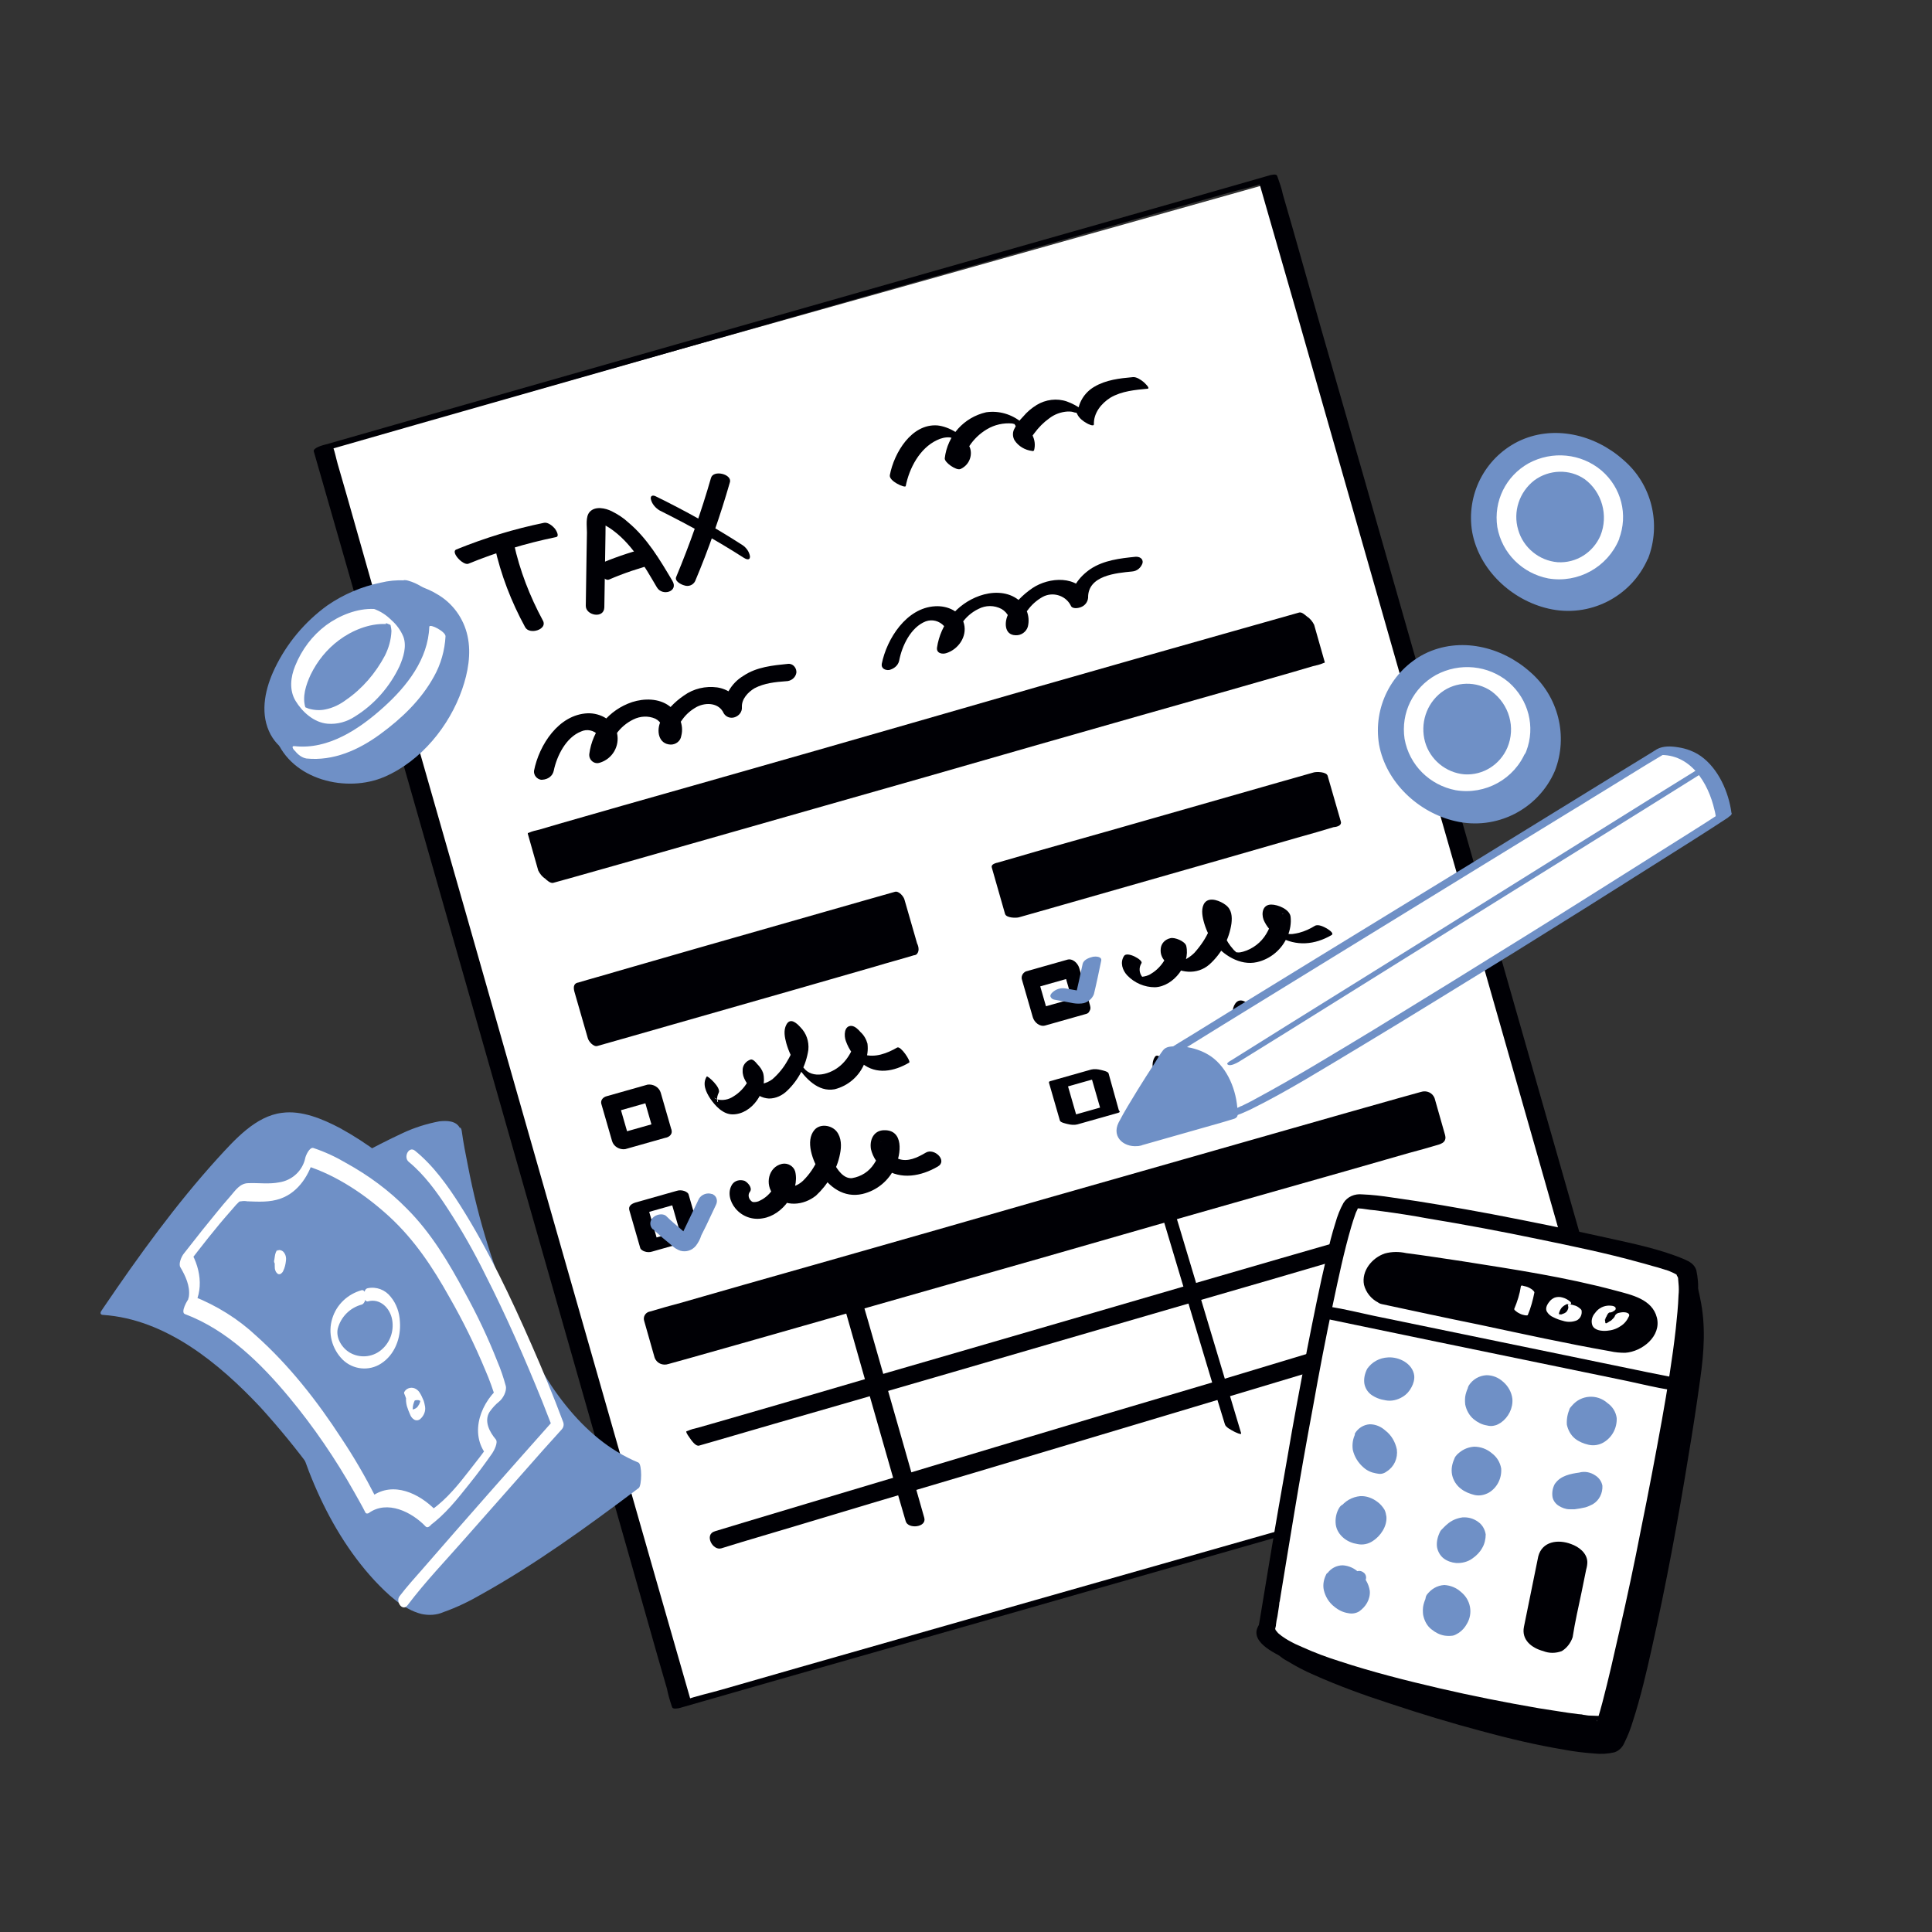 <svg xmlns="http://www.w3.org/2000/svg" xmlns:xlink="http://www.w3.org/1999/xlink" transform="scale(1)" id="Layer_1" x="0px" y="0px" viewBox="0 0 500 500" xml:space="preserve" class="show_show__wrapper__graphic__5Waiy "><rect x="0" y="0" width="500" height="500" fill="#333333" stroke="none"/><title>React</title><style type="text/css">	.st0{fill:#FFFFFF;}	.st1{fill:#000005;}	.st2{fill:#6f90c6;}	.st3{fill:none;}</style><g id="paper"><rect class="st0" x="124" y="75.9" transform="matrix(0.963 -0.271 0.271 0.963 -56.812 77.029)" width="253.6" height="337"></rect><path class="st1" d="M421.4,370.3l-24.4,7L338.5,394l-70.6,20.1l-61,17.4l-20.2,5.8c-3.1,0.9-6.5,1.6-9.5,2.7  c-0.1,0-0.3,0.1-0.4,0.1l2,0.1l-2.5-8.7l-6.8-23.7l-10-35l-12.2-42.7l-13.3-46.6l-13.5-47.4L108,192.4l-10.6-37.2l-7.6-26.8  l-2.4-8.3c-0.4-1.4-0.7-3-1.2-4.4c-0.1-0.2-0.1-0.4-0.2-0.5l-2.7,1.7l24.4-7l58.5-16.7l70.6-20.2l61-17.4l20.1-5.7  c3.1-0.9,6.5-1.5,9.5-2.7c0.1,0,0.3-0.1,0.4-0.1l-2-0.1l2.5,8.7l6.8,23.6l10,35l12.2,42.7l13.3,46.6l13.6,47.4l12.5,43.8l10.6,37.2  l7.6,26.8l2.4,8.3c0.3,1.5,0.8,2.9,1.2,4.4c0.1,0.2,0.1,0.4,0.2,0.5c0.3,1,5.1-0.5,4.7-1.6l-2.5-8.7l-6.7-23.7l-10-35l-12.2-42.7  l-13.3-46.6l-13.5-47.3l-12.5-43.8L342,85.4l-7.6-26.8l-2.4-8.3c-0.3-1.5-0.8-2.9-1.3-4.3c-0.1-0.2-0.1-0.4-0.2-0.5  c-0.1-0.6-1.7-0.2-2-0.1l-24.4,7L245.7,69l-70.6,20.1l-61,17.4c-9.9,2.8-19.8,5.7-29.7,8.5l-0.4,0.1c-0.4,0.1-3,0.8-2.8,1.7  l2.5,8.7l6.8,23.7l10,35l12.2,42.7l13.3,46.6l13.5,47.4l12.5,43.8l10.6,37.2l7.6,26.8l2.4,8.3c0.3,1.5,0.7,2.9,1.2,4.4  c0.1,0.2,0.1,0.4,0.2,0.5c0.2,0.5,1.7,0.2,2,0.1l24.4-7l58.5-16.7l70.6-20.2l61-17.4l29.7-8.5l0.4-0.1c0.5-0.1,2.8-0.7,2.7-1.5  S421.9,370.1,421.4,370.3z"></path><path class="st1" d="M121.2,145.9c7.3-3,14.9-5.3,22.7-6.9c1-0.2,0-1.8-0.3-2.2c-0.6-0.7-1.8-1.7-2.8-1.5  c-7.8,1.6-15.3,3.9-22.7,6.9C116.5,142.8,119.8,146.4,121.2,145.9L121.2,145.9z"></path><path class="st1" d="M128,141.4c1.6,7.3,4.3,14.3,7.9,20.9c1.1,2.1,5.9,0.6,4.6-1.7c-3.4-6.3-6-13-7.5-19.9  c-0.4-1.1-1.6-1.8-2.7-1.5C129.3,139.4,127.8,140.2,128,141.4L128,141.4z"></path><path class="st1" d="M156.4,157.2l0.2-12.6l0.1-6.5c0-0.3,0-3.2,0.1-3.2l-0.7,0.9c0.2,0,0.4,0.1,0.6,0.2c0.3,0.2,0.7,0.4,1,0.6  c5.6,3.7,9,9.8,12.3,15.4c1.4,2.4,5.7,1.1,4-1.7c-3.2-5.4-6.5-11-11.4-15.1c-1.3-1.2-2.7-2.1-4.3-2.9c-1.6-0.8-4.3-1.4-5.7,0.2  c-1.1,1.2-0.7,3.7-0.7,5.3l-0.1,5.8l-0.2,13.2C151.6,159.3,156.3,160.2,156.4,157.2L156.4,157.2z"></path><path class="st1" d="M157.6,150c3.9-1.7,7.9-3,12-4.1c0.9-0.2,0.1-1.6-0.2-2c-0.3-0.5-0.8-1-1.3-1.4c-0.3-0.2-0.8-0.7-1.1-0.6  c-4.3,1.1-8.5,2.6-12.5,4.3C153.6,146.5,156.2,150.6,157.6,150L157.6,150z"></path><path class="st1" d="M170.7,132.1c7.4,3.7,14.7,7.7,21.7,12.2c0.6,0.4,1.7,0.9,1.7-0.3c-0.2-1.2-0.9-2.2-1.9-2.9  c-7.3-4.7-14.8-8.9-22.6-12.7c-0.9-0.4-1.4,0.1-1.1,1C168.8,130.5,169.7,131.5,170.7,132.1L170.7,132.1z"></path><path class="st1" d="M184,123.7c-2.5,8.7-5.5,17.2-9,25.6c-0.5,1.1,1.3,2,2.1,2.2c1.1,0.4,2.3-0.1,2.8-1.1c3.5-8.3,6.5-16.9,9-25.6  C189.5,122.7,184.6,121.5,184,123.7L184,123.7z"></path><path class="st1" d="M234.4,125.8c0.9-4.6,3.6-9.8,8.1-11.9c1-0.5,2.2-0.8,3.3-0.7c0.4,0.1,0.9,0.2,1.3,0.3l-0.8-0.5l0.2,0.2  c0.1,0.2,0.3,0.5,0.4,0.7c0.6,1.9-0.3,4-2.2,4.7l4,2.8c0.5-4.3,3-8.1,6.7-10.3c2-1.2,4.3-1.7,6.6-1.5c0.2,0.1,0.5,0.1,0.7,0.2  c0.5,0-0.4-0.2-0.3-0.2s0.6,0.9,0.7,1.1c0.5,1,0.6,2.1,0.3,3.2l0.5-0.1c-0.4,0-0.3,0.1,0.2,0.2l2.1,1.4c0.6,0.5,0.3,0.4,0.2-0.2  c0-0.3,0-0.7,0.1-1c0.3-0.8,0.7-1.5,1.2-2.1c1.1-1.5,2.4-2.8,3.8-3.8c1.4-1.1,3.1-1.7,4.8-1.8c0.4,0,0.9,0,1.3,0.1  c0.3,0.1,0.6,0.2,0.9,0.2c0.3,0,0.1,0.2-0.1-0.2c0.2,0.3,0.4,0.5,0.5,0.8c0.5,0.9,1.4,1.6,2.3,2.1c0.3,0.2,1.9,1,1.9,0.3  c-0.1-2.9,1.9-5.4,4.3-6.9c2.9-1.7,6.4-2,9.6-2.3c0.8-0.1-0.9-1.6-1-1.7c-0.7-0.6-1.9-1.4-2.8-1.3c-3.4,0.3-7,0.7-10,2.5  c-2.6,1.5-4.3,4.3-4.3,7.3l4.2,2.3c-1.3-2.8-4.2-4.8-7-5.8c-2.6-0.9-5.5-0.5-7.8,0.9c-1.3,0.8-2.5,1.8-3.5,3c-1,1-1.8,2.1-2.4,3.4  c-0.4,0.9-0.3,2,0.2,2.8c1,1.5,2.7,2.5,4.5,2.7c0.2,0.1,0.3,0,0.5-0.1c0.8-2.9-0.9-5.4-3.1-7.2c-2.6-2.2-6-3.2-9.3-2.7  c-5.7,1.3-10,6-10.7,11.9c-0.1,1.1,3,3.2,4,2.8c2.2-0.9,3.3-3.4,2.5-5.6c-0.1-0.1-0.1-0.3-0.2-0.4c-1.4-2.8-5.2-5-8.2-5.3  c-6.7-0.5-11.2,7.1-12.3,12.8C229.9,124.5,234.3,126.4,234.4,125.8L234.4,125.8z"></path><path class="st1" d="M143.3,199.5c0.8-3.9,3.2-8.7,7.1-10.2c1.5-0.7,3.3-0.3,4.4,0.9c0.4,0.5,0.5,1.1,0.4,1.8  c0,0.2-0.1,0.4-0.2,0.6c-0.1,0.1-0.5,0.4-0.2,0.4l2.7,2.2c0.4-3.9,2.9-7.3,6.4-9c1.8-0.9,3.9-1,5.7-0.2c1.6,0.8,2.4,2.6,1.9,4.3  l2.7-2.2c-0.6,0,1.3,0.3,1,0.7c0.1-0.1,0.1-0.6,0.2-0.8c0.3-0.6,0.8-1.2,1.2-1.8c1-1.4,2.3-2.5,3.8-3.3c2.4-1.2,5.7-1,6.9,1.7  c0.6,1,1.8,1.4,2.9,1c1.1-0.4,1.9-1.4,1.8-2.6c-0.1-2.1,1.6-3.9,3.3-4.9c2.5-1.3,5.3-1.6,8.1-1.8c1.3,0,2.5-0.9,2.7-2.2  c0.1-1.1-0.7-2.2-1.8-2.3c-0.1,0-0.2,0-0.3,0c-4,0.4-8.2,0.8-11.6,3.1c-3.2,1.9-5.2,5.4-5.2,9.2l4.7-1.6c-1.2-2.5-3.6-4.2-6.3-4.6  c-3-0.4-6.1,0.3-8.6,2.1c-2.5,1.7-4.6,3.9-6,6.6c-1.2,2.5-0.6,6,2.6,6.1c1.3,0,2.5-0.9,2.7-2.2c0.8-3-0.7-6-3.1-7.8  c-2.7-2-6.5-2-9.6-1c-6,2-10.3,7.2-11.1,13.5c-0.1,1.2,0.8,2.2,1.9,2.3c0.3,0,0.5,0,0.8-0.1c3.3-1,5.2-4.3,4.5-7.6  c-0.8-3.4-4.3-5.3-7.6-5.2c-7.5,0.3-12.6,8.2-13.9,14.9c-0.1,1.1,0.7,2.1,1.8,2.3c0.1,0,0.2,0,0.3,0  C141.9,201.7,143,200.8,143.3,199.5L143.3,199.5z"></path><path class="st1" d="M232.7,171c0.7-3.8,3-8.7,6.9-10.2c1.7-0.6,3.5-0.1,4.7,1.2c0.5,0.6,0.7,1.4,0.6,2.2c0,0.3-0.1,0.6-0.3,0.9  c0,0,0.6-0.2-0.1,0.1l2.5,1.4c0.4-3.9,2.7-7.3,6.2-9c1.9-1,4.1-1,6,0c1.7,1,2.6,2.9,2.1,4.9l3.2-2.2c0.6,0,0.1,0.5,0.3,0.1  c0.1-0.2,0-0.6,0.1-0.9c0.2-0.6,0.6-1.1,1-1.5c1-1.4,2.3-2.6,3.9-3.5c2.5-1.4,5.8-0.5,7.2,2c0,0.1,0.1,0.1,0.1,0.2  c0.4,1,2,0.7,2.7,0.4c1-0.4,1.7-1.3,1.8-2.4c-0.1-5.8,7.3-6.4,11.4-6.8c1.3-0.1,2.3-1,2.7-2.2c0.2-1.2-0.9-1.7-1.9-1.6  c-4,0.4-8.1,0.9-11.5,3.1c-3.1,2.1-5.4,5.2-5.3,9.1l4.5-2c-2.5-5.5-10-5-14.3-2.1c-2.5,1.7-4.7,3.9-6.2,6.6c-1.1,2-1.2,5.5,1.8,5.6  c1.5,0.1,2.8-0.9,3.2-2.2c0.7-2.8-0.5-5.7-2.9-7.3c-2.8-1.9-6.5-1.8-9.6-0.7c-5.9,2.1-10.1,7.3-11,13.4c-0.2,1.5,1.4,1.8,2.5,1.4  c3-1,5.3-4.2,4.5-7.5s-4.3-4.8-7.5-4.6c-7.4,0.4-12.5,8.4-13.8,14.9c-0.2,1.2,0.9,1.7,1.9,1.6C231.3,173.1,232.4,172.3,232.7,171  L232.7,171z"></path><rect class="st1" x="136.1" y="188.4" transform="matrix(0.962 -0.275 0.275 0.962 -43.877 73.338)" width="207.7" height="9.9"></rect><path class="st1" d="M339.3,167.9l-5.4,1.5l-14.5,4.1l-21.4,6.1l-26.3,7.5l-28.8,8.2l-29,8.3l-27,7.7l-22.9,6.6l-16.4,4.7  c-2.6,0.7-5.2,1.4-7.8,2.2l-0.4,0.1l3.8,3.2l-1.5-5.2l-0.9-3.3c-0.1-0.3-0.2-0.5-0.2-0.8c0-0.3-0.1,0-0.1,0  c0.5-0.3,1.1-0.4,1.7-0.5l11.5-3.3l20.1-5.7l26.1-7.5l29.6-8.4l30.5-8.7l28.8-8.2l24.6-7l17.8-5.1c2.8-0.8,5.7-1.5,8.5-2.4l0.4-0.1  l-3.8-3.2l2.7,9.5c0.5,0.9,1.2,1.7,2.1,2.3c0.1,0.1,1.9,1.2,1.7,0.7l-2.7-9.5c-0.4-0.8-1-1.6-1.8-2.1c-0.5-0.4-1.3-1.2-2-1.1  l-5.3,1.5l-14.5,4.1l-21.5,6.1l-26.3,7.5l-28.8,8.3l-28.9,8.3l-27,7.7l-22.9,6.5l-16.4,4.7l-5.1,1.5c-0.9,0.2-1.8,0.4-2.7,0.8  c-0.1,0-0.2,0.1-0.3,0.1v0.2l2.7,9.5c0.4,0.8,1,1.6,1.8,2.1c0.4,0.4,1.3,1.2,2,1.1l5.4-1.5l14.5-4.1l21.4-6.1l26.3-7.5l28.8-8.2  l28.9-8.3l27-7.7l22.9-6.5l16.4-4.7l5.1-1.5c0.9-0.2,1.8-0.4,2.7-0.8c0.1,0,0.2-0.1,0.3-0.1c0.4-0.1-1.4-1.9-1.5-2  C341,168.8,340,167.7,339.3,167.9z"></path><rect class="st1" x="150.4" y="244.6" transform="matrix(0.962 -0.275 0.275 0.962 -61.428 62.674)" width="85.4" height="12.3"></rect><path class="st1" d="M235,242.6l-8.1,2.3l-19.6,5.6l-23.8,6.8l-20.5,5.9l-6.8,1.9c-1.1,0.2-2.2,0.6-3.2,0.9h-0.1l2.5,2.1l-3.4-11.8  l-0.8,2.5l8.1-2.3l19.6-5.6l23.8-6.8l20.5-5.9l6.8-1.9c1.1-0.2,2.2-0.6,3.2-0.9h0.1l-2.5-2.1l3.4,11.8c0.3,1,1.4,2.3,2.5,2.1  s1.1-1.6,0.8-2.5l-3.4-11.8c-0.2-0.9-1.5-2.4-2.5-2.1l-8.1,2.3l-19.6,5.6l-23.8,6.8l-20.5,5.9c-3.3,1-6.7,1.9-10,2.9h-0.1  c-1.2,0.3-1.1,1.5-0.8,2.5l3.4,11.8c0.2,0.9,1.5,2.4,2.5,2.1l8.1-2.3l19.6-5.6l23.8-6.8l20.5-5.9c3.3-1,6.7-1.9,10-2.9h0.1  C239,246.5,237,242,235,242.6z"></path><path class="st1" d="M170.3,290.5l-10.6,3l3.4,2.1l-2.8-9.7l-1.3,1.9l10.6-3l-3.4-2.1l2.8,9.7c0.4,1.2,1.5,2.1,2.8,2.1  c1,0,2.3-0.7,2-2l-2.8-9.7c-0.4-1.4-1.9-2.3-3.4-2.1l-10.6,3c-0.8,0.2-1.6,0.9-1.4,1.9l2.8,9.7c0.4,1.4,1.9,2.3,3.4,2.1l10.6-3  c0.9-0.2,1.5-1,1.4-1.9c0-0.2-0.1-0.3-0.2-0.5C173,290.9,171.6,290.3,170.3,290.5z"></path><path class="st1" d="M182.9,278.6c-1.2,1.9-0.2,4,0.9,5.7c1.3,1.9,3.3,4.1,5.8,4.1c5,0,9.1-6,7.9-10.7c-0.3-0.9-0.9-1.7-1.6-2.4  c-0.3-0.4-1-1.2-1.6-1.1c-1.3,0.4-2.2,1.6-2.1,2.9c-0.1,1.8,1.2,3.5,2.3,4.8c1.1,1.4,2.7,2.3,4.5,2.4c1.8,0,3.5-0.8,4.8-2.1  c2.9-2.8,4.8-6.5,5.4-10.5c0.2-2.2-0.5-4.3-2.1-5.9c-1-1.1-2.6-2.5-3.6-0.6c-0.8,1.5-0.4,3.3,0,4.8c0.6,2.1,1.5,4,2.7,5.8  c2.2,3.2,5.5,6.9,9.8,6.1c3.6-0.9,6.5-3.5,7.8-6.9c0.7-1.6,0.9-3.3,0.7-4.9c-0.3-1.1-0.9-2.2-1.8-3c-0.6-0.7-1.4-1.5-2.3-1.6  c-2-0.1-2,2.6-1.5,3.9c0.8,2.3,2.3,4.3,4.2,5.8c3.7,3,8.3,2.1,12.2-0.2c0.5-0.3-2.2-4.4-3.1-3.9c-2.6,1.5-5.7,2.7-8.7,1.8  c-0.6-0.2-1.1-0.5-1.6-0.8c-0.3-0.1-0.7-0.7-0.1,0.1s0.2,0.2,0.1-0.1c-0.2-0.9,0.3-3.5,1.7-2.5l-1.1-1l0.2,0.2l-1.4-2  c0.2,0.8,0.1,1.7-0.1,2.5c-0.2,1-0.5,1.9-0.9,2.8c-0.8,1.6-1.9,3-3.2,4c-2.8,2.2-7.6,3.3-9.6-0.5c-0.9-1.7-1.4-3.6-1.2-5.5  c0.1-0.7,0.5-1.3,1.1-1.7h0.2c1.1,0,0.5-0.8-1.6-2.2c0,0.2,0.1,0.4,0.1,0.6c0,0.6,0,1.1-0.1,1.7c-0.3,2.1-1.1,4.2-2.2,6  c-1,1.8-2.3,3.4-3.9,4.8c-0.8,0.6-1.7,1-2.7,1.2c-1,0.1-1.9-0.1-2.8-0.4l1.2,1.6l-0.1-0.2c0-0.2,0-0.4,0-0.5c0-0.4,0.1-0.9,0.3-1.3  c0.3-0.7,1-1.2,1.7-1.3l-3.1-3.5c0.8,3.4-1.7,7.1-4.5,8.8c-1.3,0.9-2.9,1.2-4.4,0.8c-0.3-0.1-0.5-0.3-0.7-0.4  c1.7,0.5,0.8,1.7,0.8,0.7c-0.1-0.7,0.1-1.4,0.4-2C186.7,281.5,183.1,278.3,182.9,278.6L182.9,278.6z"></path><path class="st1" d="M177.9,318l-10.6,3l3.1,0.9l-2.8-9.7l-1.6,2l10.6-3l-3.1-0.9l2.8,9.7c0.1,0.4,0.8,0.8,1.2,0.9  c0.6,0.2,1.3,0.2,1.9,0c1-0.3,2-0.9,1.6-2.1l-2.8-9.7c-0.1-0.4-0.8-0.8-1.2-0.9c-0.6-0.2-1.3-0.2-1.9,0l-10.6,3  c-1,0.3-2,0.9-1.6,2.1l2.8,9.7c0.1,0.4,0.8,0.8,1.2,0.9c0.6,0.2,1.3,0.2,1.9,0l10.6-3c0.9-0.2,2.1-1,1.6-2.1S178.8,317.7,177.9,318  z"></path><path class="st1" d="M189.5,306.5c-1.3,2-0.6,4.5,0.8,6.2c1.7,2.1,4.4,3.1,7.1,2.6c5.2-0.8,9.6-7,8.4-12.1c-0.4-1.4-1.9-2.3-3.4-2  c-3.6,0.8-4.5,5.4-2.2,8c2.9,3.3,7.8,2.8,11,0.2c1.5-1.4,2.8-3,3.8-4.8c1.2-1.8,2-3.9,2.4-6c0.4-1.9,0.4-4.2-0.9-5.8  s-4.2-2.1-5.7-0.4c-2.5,2.9-0.4,8.1,1.3,10.9c2.4,3.9,6.3,6.8,11.1,5.7c3.8-0.9,6.9-3.5,8.5-7.1c1.5-3.2,2.3-9.6-3-9.4  c-2.6,0.1-3.7,2.5-3.3,4.9c0.5,2.1,1.7,3.9,3.5,5.1c4.3,2.9,9.5,1.9,13.8-0.6c2.6-1.5-0.9-4.9-3.1-3.6s-4.7,2.5-7.1,1.6  c-0.8-0.3-1.5-0.8-2-1.5c-0.2-0.4-0.4-0.8-0.4-1.2c0-0.2,0.1-0.5,0-0.7l0.1-0.2l-0.6,0.2l-1.2-0.6c-0.7-0.4-0.3-0.7-0.4-0.1  c0,0.3,0,0.6-0.1,0.9c0,0.5-0.1,1.1-0.3,1.6c-0.3,1-0.8,2-1.4,2.9c-1.3,2-3.3,3.3-5.7,3.7c-2.2,0.2-3.8-2.2-4.7-3.9  c-0.6-1.2-1-2.4-1.2-3.7c-0.1-0.5-0.1-1-0.1-1.5c0-0.2,0.2-0.4,0.2-0.6v-0.1c0.5-0.5,0.1-0.5-1.1,0l-1-0.8c0.4,0.4,0.1,1.7,0.1,2.3  c-0.2,1.2-0.5,2.3-1,3.3c-0.9,2.1-2.2,4-3.8,5.6c-0.8,0.8-2.6,2-3.8,1.4c-0.7-0.4-0.3-1.9,0.4-2l-3.4-2c0.7,3-1.6,6.5-4.4,7.8  c-0.5,0.3-1.1,0.4-1.6,0.4c-0.3,0-0.5-0.1-0.7-0.3c-0.7-0.6-0.9-1.7-0.3-2.4c0.7-1-0.6-2.4-1.4-2.8  C191.5,305.2,190.2,305.5,189.5,306.5L189.5,306.5z"></path><rect class="st1" x="166.6" y="313" transform="matrix(0.962 -0.275 0.275 0.962 -76.899 86.496)" width="207.7" height="9.9"></rect><path class="st1" d="M370.5,292.1l-5.4,1.5l-14.5,4.1l-21.4,6.1l-26.3,7.5l-28.8,8.2l-28.9,8.3l-27,7.7l-22.9,6.5l-16.4,4.7  c-2.6,0.7-5.2,1.4-7.8,2.2l-0.3,0.1l3.6,1.7l-2.7-9.5l-1.2,2.3l5.4-1.5l14.5-4.1l21.4-6.1l26.2-7.5l28.8-8.2l28.9-8.3l27-7.7  l22.9-6.5l16.4-4.7c2.6-0.7,5.2-1.4,7.8-2.2l0.3-0.1l-3.6-1.7l2.7,9.5c0.7,2.6,5.6,2.3,4.8-0.6l-2.7-9.5c-0.5-1.5-2.1-2.2-3.6-1.7  l-5.4,1.5l-14.5,4.1l-21.4,6.1l-26.3,7.5l-28.8,8.2l-28.9,8.3l-27,7.7l-22.9,6.5l-16.4,4.7c-2.6,0.7-5.2,1.4-7.8,2.2l-0.4,0.1  c-0.9,0.3-1.5,1.3-1.2,2.3l2.7,9.5c0.5,1.5,2.1,2.2,3.6,1.7l5.4-1.5l14.5-4.1l21.4-6.1l26.3-7.5l28.8-8.2l28.9-8.3l27-7.7l22.9-6.5  l16.4-4.7c2.6-0.7,5.2-1.4,7.8-2.2l0.3-0.1c1-0.4,1.5-1.6,1.1-2.6c0-0.1-0.1-0.2-0.1-0.2C373.1,292.1,371.7,291.6,370.5,292.1z"></path><path class="st1" d="M217.8,335.7l5.6,19.7l8.9,31.1l2.1,7.2c0.6,2.1,5.5,1.6,4.8-0.9l-5.6-19.7l-8.9-31.1l-2.1-7.2  C222.1,332.7,217.1,333.3,217.8,335.7L217.8,335.7z"></path><path class="st1" d="M298.6,307.4l6.2,20.7l9.9,33l2.3,7.5c0.2,0.8,1.7,1.5,2.4,1.9c0.2,0.1,2,1,1.8,0.4l-6.2-20.7l-9.9-33  l-2.3-7.5c-0.2-0.8-1.7-1.5-2.4-1.9C300.2,307.7,298.4,306.8,298.6,307.4L298.6,307.4z"></path><path class="st1" d="M181,374.1l5.2-1.5l14.1-4.1l20.8-6l25.5-7.4l27.8-8.1l28.2-8.2l26.2-7.6l22.2-6.5l15.9-4.6l5-1.4  c0.9-0.2,1.7-0.4,2.6-0.8c0.1,0,0.2-0.1,0.3-0.1c0.5-0.1-1.1-2.1-1.2-2.3c-0.5-0.5-1.4-1.6-2.2-1.4l-5.2,1.5l-14.1,4.1l-20.8,6  l-25.5,7.4l-27.8,8.1l-28.2,8.2l-26.2,7.6l-22.2,6.5l-15.9,4.6l-4.9,1.4c-0.9,0.2-1.7,0.4-2.6,0.8c-0.1,0-0.2,0.1-0.3,0.1  c-0.5,0.1,1.1,2.1,1.2,2.3C179.3,373.2,180.2,374.4,181,374.1L181,374.1z"></path><path class="st1" d="M186.7,400.7l5.2-1.6l14.1-4.2l21-6.3l25.6-7.6l28.1-8.4l28.4-8.5l26.3-7.9l22.3-6.7l16-4.8  c2.5-0.8,5.1-1.5,7.6-2.3l0.3-0.1c2.8-0.9,0.7-5.2-1.7-4.4l-5.2,1.6l-14.2,4.2l-21,6.3l-25.5,7.7L286,366l-28.4,8.5l-26.3,7.9  l-22.4,6.7l-16,4.8l-7.6,2.3l-0.3,0.1C182.2,397.1,184.4,401.4,186.7,400.7L186.7,400.7z"></path><rect class="st1" x="259.1" y="212.4" transform="matrix(0.962 -0.275 0.275 0.962 -48.412 91.29)" width="85.4" height="12.3"></rect><path class="st1" d="M343.4,211.6l-8.1,2.3l-19.6,5.6l-23.8,6.8l-20.5,5.9c-3.3,0.9-6.7,1.7-10,2.9h-0.1l3.6,0.9l-3.4-11.8  l-1.2,1.3l8.1-2.3l19.6-5.5l23.8-6.8l20.5-5.9c3.3-0.9,6.7-1.7,10-2.9h0.1l-3.6-0.9l3.4,11.8c0.4,1.5,5.4,1.5,4.8-0.4l-3.4-11.8  c-0.3-1.1-2.9-1.1-3.6-0.9l-8.1,2.3l-19.6,5.6l-23.8,6.8l-20.5,5.8c-3.3,1-6.6,1.9-10,2.9h-0.1c-0.6,0.2-1.5,0.5-1.2,1.3l3.4,11.9  c0.3,1.1,2.9,1.1,3.6,0.9l8.1-2.3l19.6-5.6l23.8-6.8l20.5-5.9c3.3-0.9,6.7-1.9,10-2.9h0.1c0.8-0.2,1.7-0.8,1-1.6  S344.3,211.3,343.4,211.6z"></path><path class="st1" d="M278.9,258.1l-10.6,3l3.2,2.1l-2.8-9.7l-1,2.2l10.6-3l-3.2-2.1l2.8,9.7c0.3,1.2,1.4,2.1,2.7,2.2  c0.9-0.1,1.7-0.9,1.6-1.8c0-0.2-0.1-0.3-0.1-0.5l-2.8-9.7c-0.4-1.3-1.8-2.6-3.2-2.1l-10.6,3c-0.9,0.4-1.3,1.4-1,2.2l2.8,9.7  c0.4,1.3,1.8,2.5,3.2,2.1l10.6-3c1.2-0.3,1.2-1.9,0.7-2.8C281.3,258.5,280.1,257.9,278.9,258.1z"></path><path class="st1" d="M290.9,247.4c-1.1,1.7-0.4,3.7,0.8,5c1.9,2,4.5,3.1,7.2,3.1c4.9-0.2,9.2-6,8.1-10.7c-0.3-1.2-3-2.3-4.1-2  c-1.4,0.3-2.4,1.4-2.5,2.7c-0.2,1.5,0.5,2.9,1.7,3.8c3.1,2.6,7.7,3.1,10.9,0.3c3.1-2.8,5.1-6.5,5.7-10.6c0.2-1.8,0.1-3.6-1.5-4.8  c-1.3-1-4.1-2.2-5.4-0.6c-1,1.3-0.7,3.3-0.3,4.8c0.5,1.9,1.3,3.7,2.4,5.3c2.5,3.4,7,6.3,11.4,5.3c3.5-0.8,6.5-3.3,7.9-6.7  c0.7-1.6,1-3.4,0.8-5.1c-0.3-1.9-3.3-3.1-5-3.1c-2.2,0-2.6,2.2-2,3.9c0.8,1.9,2.2,3.5,4,4.4c4.5,2.6,9.3,2.1,13.6-0.4  c0.8-0.5-0.9-1.5-1.2-1.7c-0.7-0.4-2.2-1.2-3.1-0.7c-1.3,0.8-2.6,1.4-4.1,1.8c-0.9,0.2-2.4,0.6-3.3,0.1c-0.7-0.4-1.2-1.1-1.4-1.9  c-0.2-0.6-0.3-1.2-0.3-1.8c0-0.3,0.1-0.6,0.3-0.9c0.8-1,1.1,0.5-1.2-1l-1.2-1c0.7,0.8,0.2,2.6,0,3.5c-0.3,1.2-0.8,2.3-1.4,3.3  c-1.3,2.2-3.5,3.9-6,4.6c-0.4,0.1-0.8,0.2-1.2,0.2c-0.1,0-0.7-0.1-0.5,0s-0.3-0.2-0.2-0.2c-0.2-0.2-0.5-0.4-0.7-0.7  c-0.9-1-1.7-2.2-2.2-3.5c-0.5-1.3-0.9-2.6-1.1-3.9c-0.1-0.6-0.1-1.2,0.1-1.8c0.1-0.3,0.2-0.5,0.3-0.7c0.2-0.3,0.6-0.4,0.1-0.5  l-1.8-0.7l-0.6-0.3l0.1,0.3c0,0.2,0,0.4,0.1,0.6c0.1,0.7,0,1.4-0.1,2.1c-0.2,1.2-0.5,2.3-1,3.4c-0.9,2.2-2.3,4.2-3.9,6  c-0.8,0.8-1.7,1.4-2.7,1.9c-0.5,0.2-1,0.1-1.5,0.3c-0.2,0.1-0.8-0.2,0.1,0.2s0.3,0.2,0.3,0s-0.3-0.8-0.4-1.1c0-0.4,0-0.8,0.1-1.1  c0.2-0.8,0.7-1.4,1.5-1.7l-4.1-2c0.8,3.4-1.6,7.2-4.5,8.9c-0.7,0.5-1.6,0.7-2.4,0.8h-0.3c-0.5-0.1-0.2,0.1,0.8,0.4  c0-0.1-0.4-0.4-0.4-0.4c-0.8-1-0.9-2.4-0.2-3.5C296,248.5,291.7,246.1,290.9,247.4L290.9,247.4z"></path><path class="st1" d="M285.2,286.5l-10.6,3l4.5,1l-2.8-9.7l-0.4,0.5l10.6-3l-4.5-1l2.8,9.7c0.1,0.3,0.9,0.6,1,0.6  c0.6,0.2,1.2,0.4,1.9,0.4c0.4,0,2.1,0.2,1.9-0.5l-2.7-9.7c-0.1-0.5-1.6-0.8-2-0.9c-0.8-0.2-1.7-0.3-2.5-0.1l-10.6,3  c-0.3,0.1-0.4,0.2-0.3,0.5l2.8,9.7c0.1,0.5,1.6,0.8,2,0.9c0.8,0.2,1.7,0.3,2.5,0.1l10.6-3c1-0.3-0.3-1-0.7-1.1  C287.6,286.5,286.4,286.3,285.2,286.5z"></path><path class="st1" d="M298.9,273.5c-1.3,2-0.3,4.6,0.9,6.3c1.3,2,3.4,3.7,5.9,3.5c5.1-0.4,9-6.5,7.9-11.3c-0.2-0.8-1.5-3.5-2.7-3.2  c-3.7,0.9-2.7,5.5-1,7.8c2,2.8,5.9,3.5,8.8,1.5c0.3-0.2,0.6-0.4,0.8-0.7c3-2.8,5-6.5,5.7-10.6c0.4-2,0-4.2-1.2-5.9  c-0.9-1.3-3-3-4.3-1.2c-1,1.4-0.8,3.4-0.4,5c0.5,2.1,1.3,4.2,2.4,6c2.1,3.4,5.7,7.2,10,6.2c3.5-0.9,6.5-3.4,7.9-6.8  c0.7-1.7,1-3.5,0.9-5.2c-0.2-1.8-1.6-4.6-3.7-4.7s-2.4,2.6-2,4.2c0.6,2.3,1.9,4.3,3.8,5.8c3.8,3,8.6,2.1,12.5-0.2  c1.2-0.7-1.5-4.9-2.8-4.2c-2.3,1.3-4.9,2.4-7.5,2c-1.3-0.2-3.5-0.9-2.8-2.6c0.3-0.6,0.5-0.4,1-0.7l-1.6-2.3c0,0.2,0,0.4,0,0.5  s0,0.5,0,0.7c-0.1,1.1-0.4,2.3-0.9,3.3c-0.9,2-2.4,3.7-4.3,4.8c-2.1,1.2-4.8,1.8-6.9,0.2c-1.5-1.4-2.5-3.2-2.8-5.2  c-0.3-0.9-0.2-1.9,0.3-2.8c0.1-0.1,0.3-0.2,0.4-0.4l0.2-0.1c-0.9-1.8-1.3-2.3-1.2-1.5c-0.1,0.7,0,1.4-0.1,2.1  c-0.5,2.5-1.6,4.9-3.2,7c-1.4,2.1-3.5,4.3-6.2,4.1c-0.4,0-1.3-0.5-1.5-0.4s0.5,0.8,0.5,0.8c0.1,0.2,0.1,0.2,0,0c0-0.1,0-0.3,0-0.4  c0.1-0.9,0.7-1.7,1.5-2l-2.7-3.2c0.8,3.3-1.9,6.9-4.6,8.4c-0.7,0.4-1.5,0.7-2.3,0.7c-0.6,0-1.2-0.1-1.8-0.3  c-0.8-0.1,0.1-0.4-0.1,0.1c0-0.1,0-0.6,0-0.8c0.1-0.3,0.2-0.6,0.4-0.9C302.8,276,299.8,272.1,298.9,273.5L298.9,273.5z"></path><path class="st2" d="M272.8,258.7l4.3,0.8c0.9,0.2,1.8,0.3,2.8,0.2c1.4-0.1,2.7-1.1,3.2-2.4c0.7-2.9,1.3-5.8,1.9-8.7  c0.2-1.1-1.5-1.1-2.1-1c-0.9,0.2-2.4,0.7-2.7,1.8l-1,4.6l-0.5,2.2l-0.2,1.1l-0.1,0.5c0,0.1,0,0.2-0.1,0.3c0.1-0.2,0.3-0.4,0.5-0.6  l1.1-0.5c1.3,0,1.7-0.1,1.2-0.2l-0.4-0.1l-0.7-0.1l-1.4-0.3l-2.9-0.5c-1.2-0.2-2.5,0.2-3.4,1.1c-0.3,0.3-0.6,0.7-0.4,1.1  S272.4,258.6,272.8,258.7L272.8,258.7z"></path><path class="st2" d="M169.3,318.4c1.4,1.3,2.8,2.5,4.3,3.7c0.7,0.7,1.6,1.3,2.5,1.6c1.5,0.4,3-0.1,4-1.3c0.6-0.8,1.1-1.7,1.4-2.7  l1.3-2.6l2.5-5.3c0.5-1,0.2-2.2-0.8-2.7c-0.1-0.1-0.2-0.1-0.3-0.1c-1.2-0.4-2.6,0.1-3.3,1.2l-4.3,9c-0.1,0.3-0.3,0.6-0.5,0.9  l0.1-0.2c0.3-0.3,0.6-0.4,1-0.3c0.8,0,1-0.1,0.6-0.2l0.1,0.1c-0.6-0.4-1.2-1-1.8-1.5c-1.3-1.1-2.5-2.1-3.7-3.3  c-0.9-0.8-2.7-0.4-3.5,0.5c-0.8,0.8-0.8,2.1,0,2.9C169.2,318.2,169.2,318.3,169.3,318.4L169.3,318.4z"></path></g><g id="calculator"><g id="calculator-2"><path class="st1" d="M435.9,328.4c0,0,4,7.7,3,20.2s-15.1,96.7-21.5,102.1s-85.5-18.2-87.3-25.6S435.9,328.4,435.9,328.4z"></path><path class="st1" d="M434.4,328.6c0.1,0.2,0.2,0.4,0.2,0.5c0.2,0.5-0.1-0.2,0,0.1s0.3,0.7,0.4,1.1c0.6,1.8,1.1,3.6,1.4,5.4   c0.7,4.3,0.9,8.8,0.4,13.1c-0.5,5-1.3,10.1-2.1,15.1c-2.5,16.1-5.3,32-8.6,48c-1.5,7.4-3.1,14.9-5,22.2c-1.2,4.5-2.1,9.1-4.4,13.4   c-0.1,0.3-0.3,0.5-0.5,0.8c-0.1,0.1-0.1,0.2-0.2,0.3c-0.2,0.4,0.2-0.1,0,0.1l-0.5,0.4c-0.1,0.1-0.5,0.2,0,0   c-0.1,0-0.3,0.1-0.4,0.1c-0.7,0.2-1.5,0.3-2.2,0.3c-0.9,0.1-1.7,0.1-2.6,0c-6-0.6-11.9-1.6-17.7-3c-15.2-3.5-30.1-7.9-44.7-13.4   c-2.9-1.1-5.8-2.3-8.6-3.5c-1.2-0.5-2.4-1.1-3.5-1.7c-0.5-0.2-1-0.5-1.5-0.8l-0.6-0.3l-0.3-0.2c-0.5-0.3,0.2,0.2-0.1,0   s-0.7-0.4-1-0.7l-0.5-0.4c-0.2-0.2-0.6-0.6,0,0c-0.2-0.2-0.9-1-0.2-0.1c-0.2-0.2-0.4-0.7,0.1,0.2c-0.3-0.5,0.1,0.4,0.1,0.2   s0.1,0.6,0.1,0.5s0-0.1,0-0.2c0-0.4-0.2,0.4,0,0.1s0.4-0.8,0.6-1.2c0.7-1.2,1.6-2.3,2.5-3.4l0.2-0.2l0.5-0.5l1-1.1   c0.7-0.8,1.5-1.6,2.2-2.4c3.9-4,7.9-7.9,12-11.7c10.8-10.2,22-20,33.2-29.8c11-9.6,22.1-19.1,33.2-28.5   c6.4-5.4,12.8-10.8,19.2-16.1l0.9-0.8c1.5-1.2-1.5-5.2-2.9-4.1c-4.7,3.9-9.4,7.8-14,11.7c-10.7,9-21.4,18.1-32,27.3   c-11.8,10.2-23.5,20.4-34.9,30.9c-4.7,4.3-9.3,8.6-13.8,13.1c-3.2,3.1-6.2,6.3-9,9.7c-1.6,2-3.3,4.1-1.9,6.8   c1.1,1.7,2.5,3.1,4.3,4c2.1,1.3,4.4,2.5,6.7,3.5c6.5,2.9,13.1,5.3,19.9,7.5c7.8,2.6,15.7,5,23.6,7.1c7,1.9,14.1,3.6,21.3,4.8   c2.6,0.5,5.2,0.8,7.8,1c1.8,0.2,3.6,0.1,5.3-0.3c1.2-0.4,2.1-1.3,2.6-2.5c0.9-1.8,1.6-3.6,2.2-5.6c2-6.2,3.5-12.6,4.9-18.9   c3.7-16.5,6.8-33.2,9.5-49.9c1.1-6.5,2.1-13.1,3-19.6c1-7,1.5-14,0-21c-0.5-2.7-1.3-5.3-2.5-7.8c-0.4-0.8-1.5-2.2-2.6-1.9   S434.1,328,434.4,328.6z"></path><path class="st0" d="M327.8,421c0,0,17.3-109.1,22.5-110.2s79.5,12.8,85.6,17.5s-18.5,114.5-20.5,117.4S322.8,431.1,327.8,421z"></path><path class="st1" d="M330.2,420.6c0.1-0.8,0.2-1.5,0.4-2.3l0.4-2.6c0-0.3,0.1-0.5,0.1-0.8c-0.1,0.5,0-0.3,0.1-0.5   c0.1-0.6,0.2-1.3,0.3-1.9c1.2-7.1,2.3-14.2,3.5-21.2c1.5-9.1,3.1-18.1,4.8-27.2c1.6-9,3.3-17.9,5.2-26.8   c1.4-6.6,2.8-13.3,4.7-19.8c0.3-1,0.6-2,1-3.1c0.1-0.4,0.3-0.8,0.5-1.2c0.1-0.1,0.1-0.3,0.2-0.5c0.2-0.6-0.2,0.3,0-0.1   s0.3-0.5,0.4-0.7c0.2-0.4-0.4,0.4-0.1,0.2s-0.6,0.4-0.3,0.2c-0.3,0.2-0.7,0.3-1,0.4c0.3-0.1-0.8,0-0.2,0h0.9l1.4,0.1l0.7,0.1   l0.7,0.1l0.7,0.1l1,0.1l2.3,0.3c3.8,0.5,7.6,1.1,11.4,1.8c9.7,1.6,19.3,3.4,28.9,5.4c8.7,1.8,17.5,3.6,26.1,6   c1.6,0.4,3.1,0.9,4.7,1.3c0.6,0.2,1.3,0.4,1.9,0.6l0.4,0.1c0.4,0.1,0,0,0,0l0.8,0.3c0.7,0.3,1.4,0.6,2,1c0.1,0-0.4-0.4-0.1-0.1   s-0.1-0.4-0.1-0.1s0.2,0.5,0.3,0.7s0.1,0.6,0.1,0.2s0,0.2,0,0.3c0,0.4,0.1,0.8,0.1,1.2c0.1,1,0.1,2,0,3c-0.1,2.9-0.4,5.7-0.7,8.6   c-0.9,8-2.2,15.8-3.6,23.7c-1.7,9.4-3.5,18.9-5.4,28.2c-1.7,8.8-3.6,17.7-5.6,26.4c-1.4,6.2-2.8,12.4-4.4,18.5   c-0.4,1.5-0.8,3-1.3,4.4c0,0.1-0.2,0.4-0.2,0.5c-0.1-0.4,1-1.1,1.4-1.3s0.7-0.1,0-0.1c0.9-0.1,0.1,0-0.3,0c-0.9,0-1.8-0.1-2.7-0.1   c-0.6,0-1.1-0.1-1.7-0.2c0.7,0.1-0.3,0-0.5-0.1l-1.1-0.1c-3.3-0.4-6.6-1-10-1.5c-8.7-1.5-17.3-3.2-25.9-5.2s-17.3-4.2-25.8-7   c-3.2-1-6.4-2.2-9.5-3.6c-1.2-0.5-2.5-1.1-3.7-1.8c-0.5-0.3-1-0.6-1.4-0.9l-0.3-0.2c-0.4-0.2,0.2,0.2,0,0s-0.4-0.3-0.5-0.4   c-0.3-0.2-0.6-0.5-0.8-0.8c-0.1-0.1-0.4-0.6-0.2-0.2s-0.1-0.1-0.1-0.2s-0.1-0.3-0.1-0.4c0.1,0.2,0,0.4,0,0s-0.1,0.2,0,0.1   s0.1-0.3,0.1-0.4c0.5-1.1-0.8-1.9-1.7-1.9c-1.3,0-2.4,0.7-2.9,1.9c-2,4.1,5.2,7.2,7.8,8.4c7.2,3.3,14.9,5.5,22.5,7.6   c9.1,2.5,18.3,4.6,27.6,6.5c7.5,1.5,15.1,2.9,22.7,3.9c2.3,0.3,4.6,0.5,7,0.6c2,0,3.9-0.5,4.8-2.5c0.5-1.3,0.9-2.6,1.2-3.9   c0.7-2.5,1.3-5.1,1.9-7.6c1.9-7.7,3.6-15.4,5.3-23.2c2.1-9.5,4-19.1,5.9-28.6c1.8-9.2,3.5-18.4,4.9-27.7   c1.2-6.7,1.9-13.4,2.3-20.2c0.2-1.9,0-3.8-0.4-5.7c-0.5-1.5-1.7-2.2-3.1-2.8c-6.4-2.7-13.5-4.1-20.2-5.6   c-9.9-2.2-19.8-4.2-29.7-6.1c-8.6-1.6-17.1-3.1-25.8-4.3c-2.6-0.4-5.1-0.7-7.7-0.8c-1.9-0.2-3.8,0.6-4.8,2.2   c-0.9,1.6-1.6,3.4-2.1,5.2c-0.9,2.8-1.6,5.6-2.2,8.4c-1.9,8-3.5,16.1-5.1,24.2c-1.8,9.5-3.6,19-5.2,28.5c-1.5,8.5-3,17-4.4,25.5   c-0.9,5.4-1.8,10.9-2.7,16.3l-0.4,2.2c-0.2,1.2,1.6,1.5,2.4,1.3C328.9,422.7,329.9,421.8,330.2,420.6z"></path><path class="st1" d="M358.6,336c0,0,58.2,12.5,61.8,12.6s8.7-4.8,4.4-9.8s-60.1-12.7-64.1-13.2S351.9,332.4,358.6,336z"></path><path class="st1" d="M357.6,337.5c8.4,1.8,16.7,3.6,25.1,5.3c11.3,2.4,22.6,4.9,34,6.9c1.3,0.3,2.6,0.4,3.9,0.4   c4.4-0.3,9.4-4.3,8.2-9.1s-6.6-5.9-10.7-7c-13-3.5-26.4-5.5-39.7-7.6c-4.8-0.7-9.7-1.5-14.5-2.1c-1.8-0.4-3.7-0.4-5.5,0.1   c-3.3,1.1-6.1,4.5-5.4,8.1c0.5,2,1.9,3.7,3.7,4.6c1.1,0.6,2.4,0.5,3.5-0.2c0.7-0.4,1.5-1.6,0.5-2.2c-1.5-0.8-2.9-2.1-2.8-3.9   c0-1.3,0.6-2.5,1.6-3.3c0,0,0.6-0.4,0.3-0.2c0.1-0.1,0.3-0.1,0.4-0.2l-0.2,0.1h0.2c-0.7-0.3,0.2,0.2-0.2,0c-0.1-0.1-0.1,0,0,0h0.2   c0.5,0.1,1,0.1,1.5,0.2c4.4,0.6,8.7,1.2,13.1,1.9c12.7,1.9,25.5,3.9,37.9,6.9h0.1l0.5,0.1l0.9,0.2l1.9,0.5c1,0.3,2.1,0.6,3.1,0.9   c0.8,0.3,1.6,0.6,2.4,0.9l0.4,0.2c0.2,0.1-0.3-0.2,0.1,0.1c0.2,0.1,0.5,0.3,0.7,0.5s0.1,0.1-0.1-0.1c0.3,0.4,0.6,0.7,0.9,1.1   c1.1,1.6,0.9,3.8-0.5,5.2c-0.2,0.3-0.5,0.5-0.9,0.7c-0.2,0.2-0.5,0.3-0.8,0.3c0.1,0,0.3-0.1-0.1,0c-0.7,0.2,0.3-0.1,0.3,0h-0.2   c-0.2,0-0.4,0-0.6-0.1c-0.6-0.1-1.2-0.2-1.8-0.3c-10.6-1.9-21.2-4.2-31.8-6.4c-9-1.9-17.9-4-26.9-5.7l-0.5-0.1   c-1.2-0.2-2.5,0.3-3.2,1.2C355.7,336.7,356.7,337.3,357.6,337.5z"></path><path class="st2" d="M356.2,354.5c0,0,2.8-4,6.3-0.5c2.8,2.8-0.7,7.3-2.9,7.1C356.9,360.9,354.2,358.6,356.2,354.5z"></path><path class="st2" d="M358.6,354.8L358.6,354.8l-0.2,0.3c0.2-0.2,0.4-0.5,0.6-0.6l0.2-0.2l0.2-0.1c0.2-0.2-0.4,0.3-0.2,0.1   s0.2-0.1,0.3-0.2s0.6-0.3,0.2-0.1s0.1,0,0.2-0.1c0.3-0.1-0.7,0.1-0.3,0.1h0.2c0.4-0.1-0.7,0-0.4,0c0.1,0,0.5,0,0,0s-0.1,0,0,0   c0.4,0-0.6-0.1-0.3,0l0.2,0.1c0.4,0.1-0.5-0.2-0.2-0.1l0.3,0.1l0.1,0.1c0.2,0.1,0.1,0.1-0.1-0.1c0.2,0.2,0.4,0.3,0.5,0.4   c0.2,0.2,0.4,0.4,0.6,0.5l-0.3-0.3c0.3,0.4,0.6,0.8,0.7,1.3l-0.1-0.4c0.1,0.6,0.1,1.2,0,1.8l0.1-0.4c-0.2,0.7-0.5,1.4-0.9,2   l0.2-0.3c-0.2,0.2-0.4,0.5-0.6,0.7l-0.3,0.3l-0.2,0.1c0.5-0.4,0.3-0.2,0.1-0.1L359,360c-0.3,0.2,0.3-0.1,0.3-0.1l-0.2,0.1L359,360   c0,0,0.7-0.2,0.4-0.1s0.7-0.1,0.5,0s-0.4,0,0.1,0s0,0-0.1,0c-0.4,0,0.6,0.1,0.3,0.1l-0.2,0c-0.1,0-0.3-0.1-0.4-0.1   c-0.3-0.1,0.5,0.2,0.2,0.1l-0.2-0.1l-0.4-0.2c-0.3-0.2,0.3,0.2,0.1,0.1l-0.1-0.1c-0.2-0.2-0.5-0.4-0.7-0.6l0.3,0.3   c-0.3-0.4-0.6-0.8-0.7-1.3l0.1,0.4c-0.2-0.7-0.2-1.4,0-2.1l-0.1,0.4C358.2,355.9,358.4,355.4,358.6,354.8c0.1-0.3,0-0.7-0.3-0.9   c-0.4-0.3-1-0.5-1.5-0.6c-0.6-0.1-1.3,0-1.9,0.2c-0.5,0.1-0.9,0.4-1.1,0.8c-0.6,1.2-0.9,2.5-0.7,3.8c0.2,1.1,0.8,2.1,1.7,2.8   c1.1,0.8,2.4,1.3,3.8,1.5c1.5,0.3,3.1-0.1,4.4-0.9c1-0.6,1.8-1.5,2.3-2.5c0.5-0.9,0.8-2,0.7-3c-0.4-3.1-3.9-4.9-6.8-4.7   c-2.2,0.1-4.2,1.2-5.4,3c-0.2,0.3,0,0.8,0.3,1c0.4,0.3,1,0.5,1.5,0.6C356.7,356.1,357.9,355.7,358.6,354.8z"></path><path class="st2" d="M382.4,359.9c0,0,2.8-4,6.3-0.5c2.8,2.8-0.7,7.3-2.9,7.1C383.1,366.2,380.4,364,382.4,359.9z"></path><path class="st2" d="M384.3,361.5c0.1-0.2,0.2-0.3,0.4-0.5L384.3,361.5c0.4-0.5,0.9-0.8,1.4-1.1l-0.5,0.2c0.3-0.2,0.7-0.3,1.1-0.4   l-0.5,0.1c0.3,0,0.6,0,0.8,0l-0.6-0.1c0.3,0,0.6,0.1,0.8,0.2l-0.6-0.2c0.1,0.1,0.3,0.1,0.4,0.2c0.2,0.1,0.7,0.5,0,0   c0.3,0.2,0.6,0.5,0.9,0.8l-0.5-0.5c0.2,0.2,0.4,0.4,0.5,0.6l-0.4-0.6c0.1,0.1,0.1,0.2,0.2,0.3c0,0.1,0,0.1,0.1,0.1   c0.1,0.3-0.2-0.6-0.1-0.3c0.1,0.2,0.1,0.5,0.1,0.7l-0.1-0.6c0,0.3,0,0.7,0,1l0.1-0.6c-0.1,0.4-0.2,0.8-0.4,1.2l0.2-0.5   c-0.2,0.6-0.6,1.1-1,1.5l0.4-0.4c-0.4,0.4-0.8,0.7-1.2,1l0.5-0.2c-0.2,0.1-0.5,0.2-0.8,0.3l0.5-0.1c-0.2,0-0.4,0-0.6,0l0.5,0.1   c-0.5-0.1-0.9-0.2-1.4-0.3l0.5,0.2c-0.3-0.1-0.6-0.3-0.8-0.4c-0.3-0.2,0.6,0.4,0.3,0.2l-0.2-0.1c-0.1-0.1-0.2-0.2-0.3-0.3l0.5,0.5   c-0.2-0.2-0.3-0.4-0.5-0.6l0.4,0.6c-0.1-0.1-0.1-0.2-0.2-0.3s-0.2-0.6-0.1-0.1s0,0,0-0.1s0-0.3-0.1-0.4l0.1,0.6c0-0.4,0-0.7,0-1.1   l-0.1,0.6c0.1-0.6,0.3-1.2,0.5-1.7l-0.2,0.5c0-0.1,0.1-0.2,0.1-0.2c0.3-0.5,0.4-1.1,0.2-1.6c-0.1-0.6-0.5-1.2-1-1.7   c-0.5-0.4-1-0.6-1.6-0.6c-0.6,0-1.1,0.3-1.4,0.7c-0.4,0.7-0.7,1.5-0.9,2.3c-0.2,0.8-0.2,1.7-0.1,2.6c0.3,1.5,1.1,2.9,2.2,3.8   c1,0.8,2.1,1.4,3.4,1.6c0.7,0.2,1.4,0.2,2.1,0c0.5-0.1,1-0.4,1.5-0.7c2-1.4,3.2-3.8,3-6.2c-0.2-1.7-1.1-3.3-2.4-4.4   c-1.2-1.1-2.7-1.7-4.3-1.7c-1.9,0.1-3.6,1.1-4.6,2.7c-0.6,1.1-0.3,2.5,0.8,3.3C382.2,362.3,383.5,362.5,384.3,361.5z"></path><path class="st2" d="M408.6,365.2c0,0,2.8-4,6.3-0.5c2.8,2.7-0.7,7.3-2.9,7.1C409.3,371.6,406.6,369.4,408.6,365.2z"></path><path class="st2" d="M410.9,366.3c0.1-0.1,0.1-0.2,0.2-0.2l-0.4,0.4c0.3-0.4,0.7-0.8,1.2-1l-0.5,0.3c0.3-0.2,0.6-0.3,0.9-0.5   l-0.6,0.2c0.2-0.1,0.4-0.1,0.7-0.2c0.2,0-0.6,0-0.4,0h0.2h0.4l-0.7-0.1c0.2,0,0.4,0.1,0.6,0.1l-0.6-0.2l0.4,0.2   c0.2,0.1,0.6,0.4,0,0c0.3,0.2,0.6,0.5,0.9,0.7l-0.4-0.4c0.2,0.2,0.4,0.5,0.6,0.7l-0.3-0.5c0.2,0.3,0.3,0.5,0.4,0.8l-0.1-0.5   c0.1,0.4,0.2,0.7,0.1,1.1v-0.5c0,0.5-0.1,1-0.3,1.5l0.2-0.5c-0.2,0.6-0.5,1.1-0.9,1.5l0.4-0.4c-0.3,0.4-0.7,0.7-1.1,1l0.5-0.3   c-0.2,0.2-0.5,0.3-0.7,0.4l0.6-0.2l-0.5,0.1c0.8-0.2,0.6,0,0.3,0h-0.3l0.7,0.1c-0.4,0-0.8-0.1-1.2-0.2l0.6,0.2l-0.4-0.2   c-0.1-0.1-0.7-0.4-0.2-0.1s0,0-0.1-0.1c-0.1-0.1-0.3-0.2-0.4-0.3l0.4,0.4c-0.2-0.2-0.4-0.5-0.6-0.7l0.3,0.5   c-0.2-0.3-0.3-0.6-0.4-0.9l0.1,0.5c-0.1-0.4-0.2-0.9-0.1-1.3v0.5c0-0.6,0.2-1.3,0.4-1.9l-0.2,0.5   C410.7,366.7,410.8,366.5,410.9,366.3c0.3-0.4,0.3-1,0.1-1.5c-0.3-0.5-0.7-1-1.3-1.2c-0.6-0.3-1.3-0.3-1.9-0.2   c-0.6,0.1-1.1,0.4-1.4,0.9c-0.7,1.3-1,2.9-0.9,4.4c0.3,1.4,1,2.7,2.1,3.6c1,0.8,2.2,1.3,3.5,1.6c1.3,0.3,2.7,0.1,3.9-0.6   c2.2-1.3,3.5-3.7,3.4-6.3c-0.2-1.6-1.1-3-2.4-3.9c-2.7-2.4-6.8-2.1-9.1,0.6c-0.2,0.2-0.4,0.5-0.6,0.7c-0.3,0.5-0.3,1.1-0.1,1.6   c0.3,0.5,0.7,1,1.3,1.2C408.7,367.6,410.1,367.3,410.9,366.3z"></path><path class="st2" d="M352.5,372.7c0,0,2.8-4,6.3-0.5c2.8,2.8-0.7,7.3-2.9,7.1C353.1,379.1,350.4,376.9,352.5,372.7z"></path><path class="st2" d="M354.2,374.5l0.1-0.1l-0.2,0.3c0.5-0.7,1.2-1.2,2-1.6l-0.3,0.1c0.5-0.2,0.9-0.3,1.4-0.2h-0.4   c0.2,0,0.5,0,0.7,0.1l0.2,0c0.2,0-0.4-0.2-0.2-0.1l0.4,0.2l0.2,0.1c0.2,0.1-0.4-0.3-0.1-0.1l0.4,0.3c0.3,0.2-0.2-0.2-0.2-0.2   s0.1,0.1,0.2,0.2l0.1,0.1c0,0-0.5-0.6-0.2-0.3l0.1,0.1c0.2,0.2-0.3-0.6-0.2-0.3c0,0.1,0,0.1,0.1,0.1c0.1,0.2-0.2-0.5-0.1-0.3   s0.2,0.5,0,0.1s0,0,0,0.1c0,0.1,0,0.1,0,0.2c0,0.2,0-0.2,0-0.2s0,0.3,0,0.3c0,0.2,0,0.5-0.1,0.7l0.1-0.4c-0.2,0.8-0.5,1.5-1,2.1   l0.2-0.3c-0.5,0.7-1.1,1.2-1.9,1.5l0.3-0.1c-0.3,0.1-0.6,0.2-0.9,0.2h0.4c-0.3,0-0.5,0-0.8-0.1L354,377l-0.2-0.1   c-0.3-0.1,0.4,0.2,0.1,0s-0.5-0.3-0.7-0.4c0,0,0.5,0.3,0.2,0.1l-0.2-0.1c-0.1,0-0.1-0.1-0.2-0.1s0.5,0.5,0.3,0.2l-0.1-0.1   c-0.2-0.2,0.4,0.5,0.3,0.3l-0.1-0.1c-0.2-0.3,0.3,0.5,0.2,0.3l-0.1-0.2c-0.2-0.3,0.2,0.6,0.1,0.3c0-0.1,0-0.1-0.1-0.2   s0-0.4,0.1,0.2c0-0.1-0.1-0.3-0.1-0.4c0,0,0-0.4,0,0s0,0,0,0c0-0.4,0-0.7,0.1-1.1l-0.1,0.4C353.8,375.5,354,375,354.2,374.5   c0.2-0.5,0.2-1,0-1.4c-0.3-0.6-0.6-1.1-1.1-1.6c-0.5-0.4-1.8-1.5-2.3-0.5c-0.7,1.3-0.9,2.8-0.7,4.2c0.4,1.8,1.4,3.4,2.8,4.6   c0.9,0.8,2,1.3,3.2,1.5c0.5,0.1,1,0.2,1.5,0.1c0.5-0.1,0.9-0.3,1.3-0.6c1.9-1.2,2.9-3.4,2.6-5.7c-0.4-1.9-1.4-3.7-3-4.9   c-1.1-1-2.5-1.6-4-1.6c-1.6,0.1-3,1-3.8,2.3c-0.2,0.3,0,1.1,0.1,1.4c0.2,0.6,0.6,1.2,1,1.6c0.4,0.4,0.8,0.7,1.4,0.9   C353.6,375,354,374.8,354.2,374.5z"></path><path class="st2" d="M378.7,378.1c0,0,2.8-4,6.3-0.5c2.8,2.7-0.7,7.3-2.9,7.1C379.3,384.5,376.7,382.2,378.7,378.1z"></path><path class="st2" d="M380.7,379.5c0.3-0.4,0.7-0.8,1-1.1l-0.4,0.3c0.3-0.3,0.7-0.5,1.1-0.6l-0.5,0.2c0.2-0.1,0.3-0.1,0.5-0.1   c0.1,0,0.2,0,0.2-0.1c0.2,0-0.7,0.1-0.3,0h0.2c0.5,0-0.6-0.1-0.2,0c0.2,0,0.4,0.1,0.6,0.1l-0.6-0.2c0.3,0.1,0.5,0.2,0.8,0.4   l-0.6-0.3c0.2,0.1,0.4,0.3,0.6,0.4l0.2,0.1l-0.2-0.2c0.1,0.1,0.2,0.2,0.3,0.3s0.1,0.1,0.2,0.2c0.2,0.3-0.4-0.6-0.1-0.1   c0.1,0.2,0.2,0.3,0.3,0.5l-0.2-0.5c0.1,0.3,0.2,0.6,0.2,0.9l0-0.5c0,0.4,0,0.9-0.1,1.3l0.1-0.5c-0.2,0.6-0.4,1.1-0.7,1.6l0.3-0.4   c-0.3,0.5-0.7,0.9-1.2,1.3l0.4-0.3c-0.3,0.2-0.6,0.4-1,0.6l0.5-0.2c-0.1,0.1-0.3,0.1-0.5,0.1c0.7-0.2,0.6,0,0.4,0h-0.2   c0.8,0,0.5,0,0.2,0l-0.2,0c-0.2,0-0.4-0.1-0.6-0.1l0.6,0.2c-0.3-0.1-0.6-0.2-0.9-0.4l0.6,0.3c-0.2-0.1-0.4-0.2-0.5-0.3   c-0.2-0.1-0.4-0.4,0.2,0.2l-0.2-0.2c-0.1-0.1-0.1-0.2-0.2-0.2c-0.2-0.3,0.4,0.6,0.1,0.2c-0.1-0.2-0.2-0.4-0.3-0.6l0.2,0.5   c-0.1-0.3-0.2-0.7-0.2-1l0,0.5c0-0.5,0-1.1,0.1-1.6l-0.1,0.5c0.1-0.5,0.3-1,0.5-1.4c0.2-0.5,0.2-1.1-0.1-1.6   c-0.3-0.6-0.8-1-1.4-1.2c-1.1-0.4-2.5-0.4-3.1,0.8c-0.7,1.4-1,2.9-0.7,4.4c0.3,1.4,1.1,2.7,2.3,3.6c1,0.8,2.3,1.3,3.5,1.6   c1.3,0.3,2.6,0,3.7-0.6c2.2-1.3,3.4-3.8,3.2-6.3c-0.3-1.6-1.1-2.9-2.4-3.9c-1.3-1.1-2.9-1.7-4.6-1.7c-1.4,0.1-2.7,0.6-3.8,1.5   c-0.4,0.3-0.7,0.6-1,1c-0.3,0.4-0.5,1-0.4,1.5c0.2,0.6,0.5,1.1,1,1.4c0.5,0.4,1.2,0.6,1.8,0.6C379.7,380.2,380.3,380,380.7,379.5z   "></path><path class="st2" d="M404.9,383.5c0,0,2.8-4,6.3-0.5c2.8,2.8-0.7,7.3-2.9,7.1C405.6,389.8,402.9,387.6,404.9,383.5z"></path><path class="st2" d="M407.3,383.1c0.4-0.5,0.8-0.9,1.3-1.3l0.1-0.1c0.2-0.1-0.2,0.1,0,0s0.3-0.1,0.4-0.2c-0.2,0.2-0.3,0.1-0.1,0   c-0.4,0.1-0.9,0.3-1.3,0.3c-0.4,0.1-0.9,0.1-1.3,0.2c0.3,0-0.4,0-0.1,0h0.2c-0.2,0,0,0,0.1,0c0.2,0,0.3,0.1,0.5,0.1   c0.4,0.2,0.7,0.3,1.1,0.6l-0.1-0.1c1,0.6,1.6,1.6,1.8,2.8c0.1,1-0.2,2-0.7,2.8l0.1-0.1c-0.3,0.5-0.6,0.9-1.1,1.3   c-0.2,0.2-0.4,0.3-0.6,0.4c-0.2,0.1,0.1-0.1,0,0l-0.1,0.1c0,0-0.1,0-0.2,0.1l0.2-0.1h0.1c0.8-0.2,1.5-0.4,2.3-0.5   c0.2,0,0.4,0,0.6,0c-0.1,0-0.4,0-0.3,0h-0.1l-0.2,0l-0.4-0.1c-0.5-0.2-1-0.4-1.5-0.7l0.1,0.1c-0.7-0.5-1.2-1.3-1.4-2.2   C406.5,385.3,406.8,384.1,407.3,383.1c0.1-0.2-0.8-0.2-0.7-0.2c-0.6,0-1.2,0.1-1.8,0.2c-0.6,0.1-1.2,0.3-1.7,0.5   c-0.2,0.1-0.6,0.2-0.7,0.4c-0.6,1.1-0.8,2.3-0.6,3.5c0.2,0.9,0.8,1.7,1.6,2.2c0.8,0.5,1.8,0.9,2.8,0.9c0.4,0,0.9,0,1.3,0   c0.9-0.1,1.9-0.3,2.8-0.5c0.7-0.2,1.3-0.5,1.9-0.8c1.7-1,2.6-2.9,2.5-4.8c-0.2-1.1-0.9-2.1-1.9-2.7c-1.2-0.8-2.7-1.1-4.1-0.7   c-2.2,0.3-4.8,0.8-6.2,2.8c-0.1,0.2,0.1,0.2,0.3,0.2c0.5,0,1,0,1.5-0.1c0.6-0.1,1.3-0.2,1.9-0.4l0.5-0.1   C406.9,383.4,407.1,383.3,407.3,383.1z"></path><path class="st2" d="M348.7,391c0,0,2.8-4,6.3-0.5c2.8,2.8-0.7,7.3-2.9,7.1C349.4,397.3,346.7,395.1,348.7,391z"></path><path class="st2" d="M351,391.8c0.1-0.1,0.2-0.2,0.2-0.3l-0.4,0.4c0.3-0.3,0.6-0.6,1-0.9l-0.5,0.3c0.2-0.1,0.4-0.3,0.6-0.4   c0.2-0.1,0.5-0.1-0.3,0.1l0.2-0.1l0.4-0.1l-0.7,0.1c0.2,0,0.4-0.1,0.7,0h-0.7h0.3c0.1,0,0.6,0.1,0.1,0s0,0,0.1,0   c0.1,0,0.3,0.1,0.4,0.2L352,391c0.4,0.2,0.8,0.5,1.1,0.8l-0.4-0.4c0.3,0.3,0.6,0.6,0.8,0.9l-0.3-0.5c0.2,0.3,0.3,0.6,0.4,1   l-0.1-0.5c0.1,0.4,0.1,0.8,0.1,1.2l0-0.5c-0.1,0.5-0.2,1-0.4,1.5l0.2-0.5c-0.2,0.5-0.5,1-0.9,1.4l0.4-0.4c-0.3,0.3-0.6,0.6-1,0.9   l0.5-0.3c-0.2,0.1-0.4,0.2-0.6,0.3c-0.3,0.2,0.7-0.2,0.3-0.1l-0.3,0.1l0.7-0.1c-0.1,0-0.3,0-0.4,0h0.7c-0.2,0-0.3,0-0.5-0.1h-0.2   c-0.5-0.1,0.5,0.1,0.3,0.1c-0.3-0.1-0.7-0.2-1-0.4l0.5,0.3c-0.3-0.2-0.6-0.4-0.9-0.6l0.4,0.4c-0.3-0.2-0.5-0.5-0.7-0.8l0.3,0.5   c-0.2-0.3-0.3-0.6-0.4-1l0.1,0.5c-0.1-0.4-0.1-0.9-0.1-1.3l-0.1,0.5c0.1-0.7,0.3-1.4,0.6-2l-0.2,0.5   C350.8,392.1,350.9,392,351,391.8c0.2-0.4,0.2-0.9,0.1-1.4c-0.2-0.5-0.7-0.9-1.2-1.1c-0.6-0.2-1.3-0.3-1.9-0.1   c-0.6,0.1-1.1,0.5-1.4,1c-0.8,1.3-1.1,2.9-0.9,4.4c0.2,1.4,1,2.6,2.1,3.5c1,0.8,2.2,1.3,3.5,1.5c1.4,0.3,2.8,0,4-0.8   c2-1.3,3.7-3.8,3.5-6.3c-0.1-0.6-0.2-1.2-0.5-1.8c-0.5-0.8-1.1-1.5-1.8-2c-1.3-1-2.9-1.6-4.5-1.5c-2.1,0.2-4,1.3-5.2,3   c-0.5,0.9-0.2,1.9,0.6,2.4c0.1,0.1,0.3,0.1,0.4,0.2C348.8,393.3,350.2,392.9,351,391.8z"></path><path class="st2" d="M375,396.3c0,0,2.8-4,6.3-0.5c2.8,2.8-0.7,7.3-2.9,7.1C375.6,402.7,372.9,400.5,375,396.3z"></path><path class="st2" d="M377,396.4c0,0,0.1-0.1,0.1-0.1C376.5,397,376.8,396.6,377,396.4c0.2-0.2,0.3-0.2,0.4-0.4   S376.8,396.5,377,396.4l0.2-0.2l0.3-0.2c0.4-0.3-0.7,0.4-0.2,0.1c0.1-0.1,0.2-0.1,0.3-0.2c-0.8,0.4-0.6,0.2-0.4,0.2l0.2-0.1   c0.4-0.1-0.6,0.1-0.3,0.1h0.2h0.2c-0.7,0.1-0.5,0-0.2,0h0.4c-0.6,0-0.3,0-0.2,0l0.2,0.1c0.2,0.1,0.3,0.1,0.5,0.2l-0.4-0.2   c0.6,0.3,1.2,0.7,1.6,1.3l-0.3-0.3c0.3,0.4,0.6,0.8,0.7,1.3l-0.1-0.4c0.1,0.5,0.1,1,0.1,1.4l0.1-0.4c-0.1,0.3-0.1,0.7-0.3,1   l-0.1,0.2c-0.1,0.3,0.2-0.4,0.1-0.1s-0.2,0.3-0.2,0.4s-0.2,0.3-0.3,0.4c-0.2,0.3,0.4-0.4,0.1-0.2l-0.2,0.2l-0.4,0.4   c0,0,0.5-0.5,0.2-0.2l-0.2,0.1l-0.2,0.1c0.8-0.5,0.5-0.3,0.3-0.2l-0.2,0.1c-0.3,0.2,0.7-0.3,0.4-0.2c-0.1,0-0.4,0.1,0.1,0   s0.2,0,0.1,0s-0.4,0,0.1,0s0.2,0,0,0h-0.2c-0.3,0,0.5,0.1,0.2,0l-0.5-0.1c-0.3-0.1-0.6-0.2-1-0.4l0.4,0.2c-0.5-0.3-0.9-0.6-1.3-1   l0.3,0.3c-0.4-0.4-0.6-0.9-0.8-1.4l0.1,0.4c-0.1-0.6-0.2-1.1-0.1-1.7l-0.1,0.4c0-0.3,0.1-0.6,0.2-0.9c0-0.1,0.1-0.3,0.2-0.4   S377.2,396,377,396.4c0.2-0.4,0.3-0.8,0.1-1.2c-0.3-0.4-0.7-0.6-1.1-0.6c-0.6,0-1.2,0.1-1.8,0.4c-0.6,0.3-1,0.7-1.4,1.2   c-0.7,1.3-1.1,2.8-0.9,4.2c0.2,1.1,0.8,2.2,1.7,2.9c0.9,0.7,2.1,1.1,3.2,1.2c1.5,0.1,3.1-0.3,4.3-1.2c1-0.7,1.9-1.6,2.5-2.7   c0.6-1,0.9-2.3,0.9-3.5c-0.2-1.3-0.9-2.5-1.9-3.2c-1.2-0.9-2.6-1.3-4.1-1.2c-1.5,0.2-2.9,0.8-4,1.8c-0.6,0.5-1.2,1.1-1.7,1.8   c-0.3,0.4-0.3,0.8-0.2,1.2c0.3,0.4,0.7,0.6,1.1,0.6C375.1,398.1,376.3,397.5,377,396.4z"></path><path class="st2" d="M345,409.2c0,0,2.8-4,6.3-0.5c2.8,2.8-0.7,7.3-2.9,7.1C345.7,415.6,343,413.3,345,409.2z"></path><path class="st2" d="M346.7,411c0.4-0.6,1-1.1,1.7-1.5l-0.3,0.2c0.5-0.3,1-0.4,1.5-0.5h-0.4c0.2,0,0.4,0,0.7,0h0.2   c0.2,0-0.4-0.1-0.2,0s0.2,0.1,0.3,0.1s0.3,0.1,0,0s-0.1,0,0,0l0.2,0.1c0.3,0.2-0.2-0.1-0.2-0.2c0.1,0.1,0.2,0.2,0.4,0.3   c0.1,0.1,0.1,0.1,0.2,0.2c0.8,0.6,1.9,0.4,2.4-0.4c0.6-0.8,0.4-1.9-0.4-2.4c-0.8-0.6-1.9-0.4-2.4,0.4c-0.5,0.7-0.4,1.7,0.2,2.3   c0,0,0.1,0.1,0.1,0.1c0.2,0.2-0.4-0.5-0.2-0.3s0.3,0.5,0.1,0.1s0,0,0,0.1s-0.2-0.5-0.1-0.2c0,0.1,0,0.1,0,0.2c0,0,0,0.1,0,0.1   c0.1,0.2,0-0.2,0-0.2s0,0.3,0,0.3c0,0.2,0,0.5,0,0.7V410c-0.1,0.7-0.3,1.4-0.7,2l0.2-0.3c-0.5,0.8-1.1,1.4-1.9,1.9l0.3-0.2   c-0.3,0.2-0.6,0.3-1,0.3h0.4c-0.2,0-0.5,0-0.7,0h-0.2c-0.3,0,0.4,0.1,0.2,0l-0.4-0.1l-0.4-0.1c-0.3-0.1,0.2,0.1,0.2,0.1l-0.2-0.1   c-0.1-0.1-0.2-0.1-0.4-0.2s0.5,0.4,0.3,0.2l-0.2-0.1c-0.4-0.3,0.5,0.5,0.1,0.1s0.4,0.6,0.1,0.2c0-0.1-0.1-0.1-0.1-0.2   c-0.1-0.2,0.3,0.6,0.2,0.3c0-0.1-0.1-0.1-0.1-0.2c-0.1-0.3,0.1,0.2,0.1,0.2c0-0.1-0.1-0.3-0.1-0.4c0-0.2,0-0.4,0,0.1   c0-0.1,0-0.1,0-0.2c0-0.3,0-0.7,0-1v0.4c0.1-0.7,0.3-1.5,0.7-2.1c0.2-0.4-0.1-1-0.2-1.4c-0.3-0.6-0.7-1.1-1.2-1.5   c-0.6-0.5-1.9-1.2-2.3-0.2c-0.6,1.2-0.9,2.6-0.6,4c0.4,1.7,1.3,3.2,2.7,4.3c1.1,0.9,2.3,1.5,3.7,1.7c1,0.2,2,0,2.8-0.5   c0.8-0.6,1.5-1.3,2-2.2c0.5-0.9,0.8-2,0.7-3.1c-0.3-1.9-1.3-3.6-2.8-4.7c-1.1-1.1-2.6-1.8-4.2-1.9c-1.6,0-3.1,0.8-4,2.1   c-0.6,0.9,0.2,2,0.8,2.7c0.4,0.4,0.9,0.8,1.5,1C345.9,411.2,346.5,411.4,346.7,411z"></path><path class="st2" d="M371.2,414.6c0,0,2.8-4,6.3-0.5c2.8,2.8-0.7,7.3-2.9,7.1C371.9,420.9,369.2,418.7,371.2,414.6z"></path><path class="st2" d="M373.1,416.2c0.1-0.2,0.3-0.3,0.4-0.5l-0.4,0.4c0.4-0.4,0.9-0.7,1.4-1l-0.5,0.2c0.3-0.2,0.7-0.3,1.1-0.4   l-0.5,0.1c0.3,0,0.6,0,0.9,0l-0.5-0.1c0.3,0,0.6,0.1,0.8,0.2l-0.5-0.2l0.4,0.2c0.2,0.1,0.6,0.5,0,0c0.3,0.2,0.6,0.5,0.9,0.8   l-0.5-0.5c0.2,0.2,0.3,0.4,0.4,0.6l-0.3-0.6c0.1,0.1,0.1,0.2,0.2,0.3s0.2,0.6,0,0.1s0-0.1,0,0s0,0.2,0,0.4l-0.1-0.6   c0,0.3,0,0.7,0,1l0.1-0.5c-0.1,0.5-0.2,0.9-0.4,1.3l0.2-0.5c-0.3,0.6-0.6,1.1-1.1,1.5l0.4-0.4c-0.3,0.3-0.7,0.6-1.2,0.9l0.5-0.2   c-0.3,0.1-0.5,0.2-0.8,0.3l0.5-0.1c-0.2,0-0.5,0-0.7,0l0.5,0.1c-0.4-0.1-0.9-0.2-1.3-0.4l0.5,0.2c-0.3-0.1-0.6-0.3-0.8-0.4   c-0.3-0.2,0.5,0.4,0.3,0.2l-0.2-0.1c-0.1-0.1-0.2-0.2-0.3-0.3l0.5,0.5c-0.2-0.2-0.3-0.4-0.5-0.6l0.3,0.6c-0.1-0.1-0.1-0.2-0.2-0.3   c-0.1-0.2-0.2-0.6,0,0.2c-0.1-0.2-0.1-0.5-0.1-0.7l0,0.6c0-0.4,0-0.7,0-1.1l-0.1,0.5c0.1-0.6,0.3-1.3,0.6-1.8l-0.2,0.5   L373.1,416.2c0.2-0.4,0.3-1,0.2-1.5c-0.2-0.6-0.5-1.2-1-1.7c-0.4-0.4-1-0.6-1.6-0.7c-0.5,0-1.1,0.2-1.4,0.7   c-0.4,0.7-0.7,1.5-0.9,2.3c-0.2,0.8-0.2,1.7-0.1,2.6c0.3,1.5,1,2.9,2.2,3.8c1,0.8,2.1,1.4,3.4,1.6c0.7,0.1,1.4,0.1,2.1,0   c0.5-0.1,1-0.4,1.5-0.7c0.9-0.6,1.6-1.4,2.1-2.3c1.7-2.8,1-6.3-1.5-8.3c-1.2-1.1-2.7-1.7-4.3-1.8c-1.9,0.1-3.5,1.1-4.6,2.6   c-0.6,1.1-0.3,2.5,0.7,3.3C371,416.9,372.3,417.3,373.1,416.2z"></path><path class="st1" d="M404.6,423v-0.2c0-0.2,0.1-0.4,0.1-0.6l0,0l3.6-17.2c0.1-0.3,0.2-0.7,0.2-1l0,0c0.1-1-0.3-2-1-2.8   c-3.5-3.5-6.3,0.5-6.3,0.5c-0.2,0.5-0.4,1-0.6,1.5l0,0l-3.7,18.2v0.1l0,0c-0.8,3.1,1.6,4.9,4,5.1C402.3,426.7,404.1,425,404.6,423   L404.6,423z"></path><path class="st1" d="M407,423.7c0.6-3.9,1.5-7.8,2.3-11.6l1.2-5.9c0.2-0.7,0.3-1.3,0.3-2c-0.1-2.3-2.2-3.9-4.2-4.6   c-3.4-1.3-7.5-0.7-8.5,3.2l1.4-0.4l0,0c-0.3,0-1.3,0-1.4,0.4l-3.7,18.2c-0.2,1,2.3,1.5,2.9,1.6l0,0l-2.9-1.6c-0.7,3.4,2,5.5,5,6.3   c1.5,0.6,3.2,0.6,4.8,0C405.5,426.5,406.5,425.2,407,423.7l-2,0.4l0,0c0.5,0.1,2.1,0.3,2-0.6s-2.2-1.2-2.8-1.4l0,0   c-0.4-0.1-1.8-0.3-2,0.4c-0.3,0.9-0.8,1.7-1.4,2.3c-0.1,0.1-0.9,0.6-0.9,0.7c-0.3,0.1-0.2,0.1,0.3,0.1h0.1c-0.3-0.3-0.6-0.7-0.8-1   c-0.3-0.8-0.4-1.6-0.1-2.4c0.2-1-2.3-1.5-2.9-1.6l0,0l2.9,1.6c1.2-6.1,2.5-12.2,3.7-18.2l-1.4,0.4l0,0c0.4,0,1.3,0,1.4-0.4   c0.2-0.9,0.7-1.8,1.4-2.3c0.3-0.2,1.1-0.4,1.2-0.7s-0.1,0-0.2,0l-0.4-0.1c-0.4-0.2-0.5-0.2-0.2,0c0.2,0.5,0.8,0.7,1.1,1.3   c0.5,1.2-0.1,2.8-0.4,4.1l-2.6,12.6c-0.2,1.2-0.5,2.5-0.7,3.7S406.9,424.8,407,423.7z"></path></g><line class="st3" x1="342.7" y1="339.5" x2="433.6" y2="358.2"></line><path class="st1" d="M341.3,340.9l9.1,1.9l21.7,4.5l26.2,5.4l22.8,4.7c3.7,0.8,7.4,1.7,11.1,2.3h0.1c1.2,0.2,2.5-0.3,3.4-1.1  c0.7-0.8,0.5-1.5-0.5-1.7l-9-1.8l-21.8-4.5l-26.2-5.4l-22.8-4.7c-3.7-0.8-7.4-1.7-11.1-2.3H344c-1.2-0.2-2.5,0.3-3.4,1.1  C339.9,340,340.2,340.7,341.3,340.9L341.3,340.9z"></path><path class="st0" d="M393.6,332.9c-0.3,2-0.9,3.9-1.7,5.8c-0.1,0.2,0.2,0.5,0.4,0.6c0.3,0.3,0.7,0.5,1.1,0.7  c0.4,0.2,0.8,0.3,1.3,0.4c0.2,0,0.6,0.1,0.7-0.1c0.8-1.9,1.3-3.8,1.7-5.8c0-0.2-0.2-0.4-0.4-0.6c-0.3-0.3-0.7-0.5-1.1-0.7  c-0.4-0.2-0.8-0.3-1.3-0.4C394.1,332.7,393.6,332.6,393.6,332.9L393.6,332.9z"></path><path class="st0" d="M404.4,335.8c-0.7-0.2-1.3-0.2-2,0c-0.5,0.2-0.9,0.5-1.2,0.8c-0.6,0.7-1.4,1.8-0.9,2.8c0.4,0.7,1,1.2,1.7,1.5  c0.8,0.4,1.6,0.7,2.4,0.9c1.2,0.4,2.5,0.4,3.7-0.1c0.9-0.5,1.4-1.5,1.2-2.6c-0.1-0.3-0.5-0.5-0.7-0.7c-0.4-0.3-0.8-0.5-1.3-0.6  c-0.2-0.1-1.7-0.5-1.5,0.1c0,0.1,0.1,0.3,0.1,0.5v-0.2c0,0.6-0.3,1.1-0.7,1.5l0.1-0.1c-0.2,0.1-0.3,0.2-0.5,0.3l-0.3,0.1  c0,0-0.3,0.1-0.2,0.1c-0.2,0.1-0.5,0.1-0.7,0c0.3,0.1,0,0-0.1,0s-0.3,0-0.4,0c0.2,0,0.2,0,0.1,0h-0.1H403l0.2,0l-0.2,0l0.2,0.1  c-0.3-0.1,0.4,0.2,0.1,0.1c0.3,0.2,0.3,0.2,0.2,0.1c0.2,0.1,0.2,0.2,0.1,0.1c0.2,0.2,0.1,0.1,0,0l0,0c0,0-0.1-0.1-0.1-0.1  c0-0.1-0.1-0.3-0.1-0.4v0.2c0.1-0.8,0.5-1.6,1.1-2.1l-0.1,0.1c0.2-0.2,0.5-0.4,0.9-0.6l0.2-0.1c-0.1,0,0,0,0.1,0h0.1  c0.1,0,0.1,0,0,0s-0.1,0,0,0c-0.2,0-0.3,0-0.1,0c0.3,0.1,0.6,0.1,0.9,0c0.2-0.1,0.1-0.3,0-0.5C406,336.5,405.2,336,404.4,335.8  L404.4,335.8z"></path><path class="st0" d="M416.7,337.9c-1.5-0.1-3,0.6-3.9,1.9c-0.8,0.9-1.1,2.1-0.7,3.2c0.6,1.4,2.6,1.5,3.8,1.4  c1.3-0.1,2.5-0.5,3.5-1.2c1-0.6,1.7-1.5,2.2-2.6c0.3-0.8-0.9-1-1.4-1c-0.5,0-1,0.1-1.4,0.2c-0.3,0.1-0.6,0.3-0.8,0.6  c-0.1,0.3-0.2,0.5-0.4,0.7c-0.1,0.1,0.2-0.2,0,0l-0.1,0.1l-0.3,0.3l-0.3,0.3c0,0-0.2,0.2,0,0l-0.1,0c-0.1,0.1-0.2,0.2-0.3,0.2  l-0.2,0.1c-0.2,0.1,0.3-0.1,0.1,0l-0.4,0.2l-0.2,0.1c0.5-0.2,0.3-0.1,0.1,0l-0.4,0.1c0.6-0.1,0.1,0,0,0s0.2,0,0.2,0s-0.4,0-0.1,0  s0,0-0.1,0s0.3,0.1,0.1,0c0.3,0.2,0.1,0,0,0s0.1,0.2,0,0c-0.1-0.1-0.2-0.2-0.2-0.4l0.1,0.2c-0.1-0.3-0.2-0.7-0.1-1l0,0.3  c0.1-0.3,0.1-0.6,0.3-0.8c0.1-0.1,0.1-0.3,0.2-0.4s0.1-0.1,0,0l0.1-0.2c0.1-0.1,0.1-0.2,0.2-0.3s0.3-0.2,0.3-0.3s-0.2,0.1-0.1,0  c0.1,0,0.1-0.1,0.1-0.1c-0.2,0.1-0.4,0.2-0.6,0.2H416c-0.2,0-0.2,0-0.1,0c0.5,0,1,0,1.4-0.2c0.2-0.1,0.7-0.4,0.8-0.6  C418.4,338.1,417.3,337.9,416.7,337.9L416.7,337.9z"></path></g><g id="money"><path class="st2" d="M118.9,295.2c0,0,10.2,72,46.2,86.8c0,0-42,31.9-53.5,32.8s-42.8-33.9-41-98.1  C70.6,316.6,114.2,286.1,118.9,295.2z"></path><path class="st2" d="M118.4,297.6c1.3,8.7,3.2,17.4,5.7,25.8c4.5,15.9,10.6,32.1,20.7,45.3c5.3,7,12,13.2,20.2,16.6l-0.1-6.6  c-6.4,4.9-13,9.6-19.7,14.2c-5.4,3.7-10.9,7.4-16.6,10.8c-4.4,2.6-9,5.4-14,7c-2.5,1-5.3,0.8-7.7-0.3c-3.2-1.6-6.1-3.7-8.5-6.3  c-8.1-8.2-13.9-18.8-18-29.5c-6.1-16-9.2-32.9-9.3-50c0-2.6,0-5.2,0.1-7.8l-0.7,3.3c4.8-3.4,9.8-6.6,14.9-9.7  c7.9-4.9,16.3-10.1,25.3-12.7c2.2-0.6,6.5-1.8,7.9,0.8c0.4,0.7,0.8-2.2,0.8-2.4c0.1-1.2,0.2-3-0.4-4.2c-1-1.9-3.4-1.9-5.3-1.7  c-3.2,0.6-6.4,1.6-9.4,3c-7.7,3.6-15.2,7.7-22.3,12.4c-2.7,1.7-5.5,3.5-8.1,5.3c-1.2,0.6-2.3,1.4-3.3,2.3c-1.1,1.1-0.7,4-0.7,5.4  c0,2,0,4,0,6c0,3.8,0.2,7.5,0.5,11.2c0.5,6.8,1.3,13.6,2.6,20.3c3.6,18.8,10.7,38.6,23.9,52.9c3.3,3.5,7.4,7.5,12.2,8.7  c1.9,0.4,3.9,0.3,5.7-0.5c3.4-1.2,6.7-2.8,9.8-4.6c14-7.8,27.1-17.3,39.9-26.9l0.8-0.6c0.8-0.6,0.9-6.2-0.1-6.6  c-15-6.2-24.6-21.3-31.1-35.5c-5.9-13.2-10.3-27.1-13-41.3c-0.6-3-1.2-6-1.6-9c-0.2-1.2-0.7-1.1-0.9,0  C118.2,294.4,118.2,296,118.4,297.6z"></path><path class="st2" d="M100.6,405.8c0,0-32.6-65.1-71.4-67.5c0,0,29.6-43.6,40.3-48.1s51.4,18.5,70.1,80  C139.5,370.2,107.9,412.9,100.6,405.8z"></path><path class="st2" d="M103.6,404.3c-4-7.7-8.5-15.2-13.4-22.3c-9.3-13.6-20.3-26.9-34-36.3c-7.3-5-15.7-8.7-24.6-9.3l0.5,1  c4.5-6.5,9.1-13,13.8-19.3c3.9-5.2,7.8-10.3,12-15.2c3.2-4,6.8-7.7,10.7-11c0.5-0.4-0.1,0.1,0,0l0.5-0.3l0.6-0.3  c-0.4,0.3-0.6,0.3-0.1,0.1c0.3-0.1-0.8,0.3-0.2,0.1c0.4-0.2-0.8,0.3-0.3,0.1c0.1-0.1,0.3-0.1,0.4-0.1c0.1,0-0.7,0.1-0.2,0  c0.3,0,0.6-0.1,0.8-0.1s-0.5,0,0,0h0.6c0.7,0,1.4,0.1,2.1,0.2c3.5,0.7,7,2,10.1,3.7c10.4,5.5,19.2,14,26.6,23.1  c11,13.5,19.1,29.3,24.8,45.7c0.9,2.5,1.7,5,2.4,7.5l0.1-0.7c-3.3,4.5-6.7,8.7-10.3,13c-3.1,3.7-6.3,7.3-9.6,10.8  c-2.8,3.1-5.9,6-9.3,8.5c-0.7,0.5,0.5-0.4-0.1,0.1l-0.6,0.4c-0.3,0.2-1.4,0.8-0.5,0.4c-0.3,0.2-1.7,0.8-0.6,0.4l-0.3,0.1  c-0.8,0.3,0.5-0.1,0,0c-0.7,0.1,0.5,0.1-0.4,0.1c-0.5,0,0.5,0,0,0c-0.1,0-0.3,0-0.4,0c-0.4-0.1,0.3,0.1-0.1,0  c-0.1,0-0.2-0.1-0.3-0.1C104,404.5,103.6,404.2,103.6,404.3c-1.4-1.4-6.7,2.3-5.9,3.1c2,1.9,5.1,1,7.4,0c3.5-1.6,6.6-3.7,9.4-6.2  c6.5-5.8,12.4-12.1,17.8-18.9c2.3-2.8,4.6-5.7,6.9-8.6c1.2-1.3,2.3-2.7,3.2-4.2c0.2-0.3,0.2-0.5,0.2-0.8c-0.2-1-0.5-1.9-0.9-2.8  c-0.4-1.1-0.7-2.2-1.1-3.3c-1.2-3.5-2.5-7-3.9-10.5c-2.6-6.2-5.5-12.3-8.9-18.2c-5.5-9.8-12.3-18.9-20.2-27c-5.8-6-12.4-11-19.7-15  c-4.4-2.3-9.8-4.6-14.9-3.9c-6.8,0.8-12.2,6.9-16.6,11.7c-10.9,12-20.5,25.3-29.6,38.7l-0.6,0.9c-0.4,0.6-0.1,1,0.5,1  c16.2,1.1,30,12.5,40.7,23.9c9.8,10.8,18.5,22.6,25.7,35.3c1.5,2.6,3,5.3,4.4,8C98.3,408.9,104.3,405.8,103.6,404.3z"></path><path class="st0" d="M112.7,390.8c-4.2-4.3-10.9-7.5-16.4-3.6l0.8,0c-2.6-5.1-5.5-10.1-8.7-14.9c-6.3-9.7-13.5-18.9-22.1-26.6  c-4.7-4.4-10.2-7.8-16.2-10.2l-1.1,4.2c3.9-4.6,3.2-11,0.3-15.9l-0.9,3.6c3.7-4.8,7.4-9.6,11.4-14.1c0.4-0.5,0.9-1,1.3-1.5l0.5-0.5  l0.2-0.2c0.3-0.3-0.2,0.1,0,0s-0.1,0,0.1-0.1s0.3-0.1,0.5-0.1c0.5-0.1,1.1-0.1,1.6,0c2.9,0.1,5.8,0.3,8.6-0.7  c4.8-1.7,7.6-6.4,8.8-11.1l-2.1,2.6c7.9,2.5,15.4,7.6,21.5,13.2c6.5,6,11.2,13.1,15.5,20.8c3.5,6.1,6.6,12.4,9.3,18.9  c1.1,2.5,2,5.1,2.8,7.7l1.7-4c-5.6,4.2-8.9,12.6-4,18.5l0.9-3.6c-1.7,2.5-3.6,4.9-5.4,7.2c-2.8,3.6-5.9,7.5-9.7,10.2  c-0.9,0.8-1.5,1.8-1.7,3c-0.1,0.5-0.1,2,0.8,1.4c4.1-2.9,7.4-7.1,10.5-11c2.1-2.6,4-5.2,5.9-7.9c0.4-0.6,1.6-2.8,0.9-3.6  c-1.6-1.9-3.1-4.7-1.6-7.1c0.7-1,1.5-1.9,2.5-2.7c1-0.8,2-2.7,1.7-4c-0.6-2.2-1.3-4.3-2.2-6.4c-2.4-6.1-5.2-12-8.4-17.8  c-4.2-7.8-8.7-15.4-15-21.7c-4.6-4.7-9.9-8.6-15.7-11.8c-2.7-1.6-5.5-2.9-8.5-3.9c-1-0.3-2,2-2.1,2.6c-0.7,3.3-3.4,5.8-6.8,6.3  c-2.6,0.5-5.2,0.1-7.9,0.2c-2.2,0-3.4,1.9-4.7,3.4c-2.5,2.8-4.8,5.8-7.2,8.7c-1.6,2-3.2,4.1-4.8,6.1c-0.6,0.7-1.5,2.7-0.9,3.6  c1.3,2.2,2.5,4.8,2.2,7.4c0,0.2-0.1,0.4-0.1,0.6c0.1-0.7-0.3,0.9,0,0c-0.2,0.6,0.1,0,0,0.1s-0.5,0.6,0.2-0.2  c-0.5,0.5-2.4,3.8-1.1,4.2c10.9,4.1,19.7,12.8,27,21.6c6.3,7.6,11.9,15.8,16.8,24.5c1,1.8,2,3.5,2.9,5.3c0.2,0.3,0.6,0.2,0.8,0.1  c4.8-3.5,11.2-0.3,14.8,3.5C111.3,396.1,113.6,391.8,112.7,390.8z"></path><path class="st0" d="M105.5,415.4c4.6-6.1,9.9-11.6,14.9-17.3c6.8-7.7,13.6-15.4,20.4-23.1l4.6-5.1c0.5-0.6,0.6-1.3,0.3-2  c-2.5-6.7-5.2-13.2-8.1-19.8c-5.4-12.3-11.2-24.6-18.4-36c-3.3-5.2-7-10.4-11.8-14.3c-1.6-1.3-3.1,1.7-1.6,2.9c4,3.3,7.2,7.7,10,12  c3.6,5.5,6.9,11.3,9.8,17.2c5.4,10.6,10.2,21.6,14.7,32.7c0.9,2.3,1.8,4.6,2.7,6.9l0.3-2c-11.3,12.7-22.6,25.5-33.8,38.4  c-2.1,2.4-4.2,4.7-6.1,7.2C102.3,414.5,104.2,417.2,105.5,415.4L105.5,415.4z"></path><path class="st0" d="M71,326.8c0.1,0.1,0.1,0.2,0.1,0.3v-0.2c0,0.1,0,0.1,0,0.2c0,0.1,0,0.4,0,0v0.5c0,0.4,0,0.9,0.2,1.3  c0.1,0.3,0.3,0.5,0.5,0.7c0.2,0.2,0.5,0.2,0.8,0.1c0.3-0.2,0.6-0.5,0.7-0.8c0.4-0.8,0.6-1.7,0.7-2.6c0.1-0.7,0-1.4-0.4-2  c-0.3-0.5-0.8-0.8-1.4-0.8c-0.2,0-0.3,0.3-0.3,0.4c-0.2,0.4-0.3,0.8-0.3,1.1c-0.1,0.4-0.1,0.8-0.2,1.2c0,0.1,0,0.5,0.1,0.5  c0.4,0,0.9,0.2,1.2,0.5l-0.1-0.1c0.2,0.3,0.4,0.6,0.5,0.9v-0.2c0,0.1,0,0.2,0,0.2c0,0.2,0-0.3,0-0.1s0,0,0-0.2c0,0.1,0,0,0-0.1  c0-0.2,0.1-0.4,0.1-0.5c0.1-0.4,0.1-0.5,0.1-0.3c0.1-0.2,0.1-0.4,0.2-0.6l0,0c0,0,0.2-0.3,0-0.1l-0.1,0.1l0.1-0.1  c-0.1,0.1-0.2,0.3-0.4,0.3h0.1c-0.3,0.1-0.6,0-0.8-0.2l0.1,0.1c-0.2-0.2-0.3-0.4-0.4-0.7v0.2c0-0.1,0-0.2,0-0.3c0,0,0-0.2,0,0  s0,0,0,0V325c0-0.5-0.1-0.9-0.2-1.4c-0.1-0.2-0.2,0-0.3,0.1c-0.2,0.3-0.3,0.6-0.4,1c-0.1,0.4-0.1,0.8-0.2,1.3  C70.9,326.3,70.9,326.5,71,326.8L71,326.8z"></path><path class="st0" d="M93.6,333.9c-3.6,1-6.5,3.7-7.6,7.3c-1.2,3.8-0.1,7.9,2.7,10.7c2.7,2.6,6.8,3,9.9,1c3.6-2.3,5.2-6.7,4.9-10.8  c-0.1-2.4-0.9-4.7-2.4-6.5c-1.4-1.8-3.7-2.7-6-2.2c-1.3,0.3-1,3.7,0.1,3.4c3.2-0.9,5.8,1.8,6.3,4.8c0.5,3-0.6,6-3,7.9  c-2.3,1.8-5.4,2-7.9,0.6c-2.1-1.2-3.7-3.8-3.2-6.2c0.8-3.1,3.2-5.5,6.3-6.3C95.1,336.9,94.8,333.6,93.6,333.9L93.6,333.9z"></path><path class="st0" d="M105.7,359.4c-0.7,1.4-0.8,3-0.4,4.5c0.2,0.7,0.5,1.4,0.8,2.1c0.2,0.6,0.6,1.1,1.1,1.4  c0.5,0.3,1.2,0.2,1.6-0.2c0.9-0.8,1.4-2,1.2-3.2c-0.1-0.5-0.2-1.1-0.4-1.6c-0.3-0.7-0.6-1.4-1-2c-0.3-0.5-0.8-0.9-1.3-1.1  c-1-0.4-2.2,0-2.7,1c-0.1,0.2,0.1,0.6,0.2,0.8c0.1,0.4,0.3,0.8,0.5,1.2c0.1,0.3,0.3,0.6,0.6,0.9c0.1,0.1,0.2,0.2,0.3,0.1  c0-0.1,0.1-0.1,0.1-0.2v0.1c0.5-0.7,1.4-1,2.2-0.8h-0.1c0.3,0.1,0.6,0.2,0.8,0.4l0.1,0.1c0.1,0,0,0,0,0l0.1,0.1c0.1,0.1,0,0,0,0  c0.1,0.1-0.1-0.1-0.1-0.1c0.2,0.3-0.3-0.6-0.3-0.5c-0.1-0.2-0.2-0.4-0.2-0.5c0-0.1-0.1-0.3,0-0.1s0-0.2,0-0.1c0,0,0,0.1,0,0.1  c0,0,0,0.1,0,0.1c0,0,0,0.1,0,0.1v0.1c0,0,0,0.1,0,0.1c0,0.1,0,0.2,0,0.3c-0.1,0.4-0.2,0.7-0.4,1.1v-0.1c-0.3,0.8-1.1,1.3-2,1.3  h0.1c-0.1,0-0.2,0-0.2-0.1l-0.2-0.1c0.2,0.3,0.4,0.6,0.5,0.9c0.3,0.6,0.3,0.8,0.2,0.5c0.1,0.4,0,0,0-0.1c0.1,0.2,0-0.1,0-0.2  c0-0.1,0-0.2,0-0.3c0-0.2,0-0.4,0-0.6c0-0.9,0.2-1.7,0.6-2.5c0.1-0.1-0.1-0.7-0.2-0.8c-0.1-0.4-0.3-0.8-0.5-1.2  c-0.1-0.3-0.3-0.6-0.5-0.9c-0.1-0.1-0.2-0.2-0.3-0.1L105.7,359.4z"></path><circle class="st2" cx="380.4" cy="190.1" r="21.6"></circle><path class="st2" d="M398.2,196.8c-3.2,7.8-10.8,13.1-19.2,13.3c-3.9,0.1-7.7-1-10.8-3.3c-3.1-2.5-5.4-5.9-6.4-9.7  c-2.3-8.3,0.5-17.2,7.2-22.6c6.2-4.9,15.8-6.3,22.6-1.9C399.4,177.6,401.6,188.6,398.2,196.8c-0.5,1.3,3.8,3.6,4.2,2.7  c3.5-9,0.9-19.3-6.4-25.6c-7.4-6.6-18.2-9.2-27.3-4.7c-8.6,4.4-13.4,13.9-11.8,23.5c1.8,9.8,10.2,17.6,19.7,19.8  c10.6,2.5,21.5-3,25.8-13C403,198.3,398.6,195.9,398.2,196.8z"></path><path class="st0" d="M390.1,193.5c-1.9,4.4-6.3,7.2-11.1,6.9c-4.8-0.4-8.9-3.8-10.2-8.4c-1.3-4.7,0.3-9.8,4.2-12.8  c3.8-2.9,9.1-3,13-0.3C390.6,182.3,392.3,188.3,390.1,193.5c-0.5,1.2,0.8,2.4,1.9,2.6c1.3,0.3,2.6-0.4,3-1.7  c2.4-6.3,0.6-13.3-4.5-17.8c-5.3-4.5-12.8-5.2-18.9-1.9c-5.9,3.3-9.1,9.8-8.1,16.5c1.2,6.8,6.5,12,13.2,13.3  c7.7,1.3,15.3-2.9,18.2-10.1c0.5-1.2-0.8-2.4-1.9-2.6C391.8,191.6,390.6,192.3,390.1,193.5z"></path><path class="st2" d="M109,153.2c0,0-19.3-1.2-31.5,18.1s0.5,32.3,15.4,29.9C112.8,198,131.3,161.4,109,153.2z"></path><path class="st2" d="M107.7,151.7c-2.1-0.1-4.3,0.1-6.3,0.5c-4.8,0.8-9.3,2.6-13.4,5.1c-5.9,3.8-10.8,9-14.1,15.2  c-3,5.6-4.8,12.4-2.5,18.6c4.1,10.8,18.4,14.2,28.2,9.9c9.4-4.1,16.7-13.1,20-22.6c1.5-4.3,2.4-9.2,1.4-13.8c-1-4.6-3.9-8.6-8-10.9  c-1.3-0.8-2.7-1.4-4.2-1.9c-0.7-0.2-2.2-0.4-2.2,0.6s1.7,1.8,2.4,2.1c1.6,0.6,3,1.5,4.2,2.7c1.3,1.4,2.3,3,2.8,4.9  c1.2,3.9,0.8,8.3-0.3,12.2c-2.6,9.2-8.6,17.2-16.7,22.4c-3.8,2.4-8.3,3.6-12.8,3.1c-1.1-0.1-2.2-0.3-3.2-0.7  c-0.9-0.3-1.7-0.7-2.5-1.2c-1.7-1.1-3.1-2.7-4-4.4c-2.7-5.2-1.6-11.3,0.7-16.4c2.8-6.3,7.2-11.7,12.7-15.7  c3.8-2.8,8.2-4.8,12.8-5.9c2.3-0.6,4.7-0.9,7.1-0.8h0.4c1.1,0.1,1.3-0.8,0.7-1.6C110.1,152.2,108.9,151.7,107.7,151.7z"></path><path class="st2" d="M105.8,152.2c0,0-17-1-28.8,16s-5.9,28.8,8.3,26.7S126.8,158.9,105.8,152.2z"></path><path class="st2" d="M104.7,150.2c-2.1-0.1-4.2,0.1-6.2,0.6c-4.9,1-9.6,3-13.8,5.9c-5.8,4.2-10.5,9.8-13.6,16.3  c-2.4,5-3.8,11-1.5,16.2c2.1,4.8,7,7.4,12,7.8c4.2,0.3,8.4-0.8,11.9-3.1c8.1-5.1,14.7-12.2,19-20.7c1.8-3.5,3.2-7.6,2.9-11.6  c-0.4-4.2-2.8-7.9-6.5-9.9c-1-0.6-2.1-1.1-3.2-1.4c-0.9-0.3-2-0.3-2,0.9c0.2,1.2,1,2.3,2.1,2.7c0.5,0.1,0.9,0.3,1.4,0.5l0.6,0.3  c0.1,0,0.2,0.1,0.3,0.1c0.3,0.2-0.3-0.2,0,0s0.7,0.4,1,0.7c0.1,0.1-0.3-0.3,0.1,0.1l0.5,0.5c0.4,0.3-0.2-0.3,0.1,0.1l0.4,0.5  c0.3,0.4,0,0,0.1,0.1s0.2,0.4,0.3,0.6s0.2,0.3,0.2,0.5c-0.2-0.4,0,0,0,0.1c0.1,0.4,0.2,0.8,0.3,1.1c0.1,0.7,0.2,1.3,0.2,2  c0,0.8-0.1,1.5-0.2,2.3c-0.4,1.9-1,3.7-1.8,5.4c-3.4,7.8-9.6,14.8-16.5,19.8c-2.5,1.9-5.9,3.8-8.7,4.2c-2.3,0.4-4.7,0.3-6.9-0.3  c-0.2-0.1-0.7-0.3-1-0.4l-0.3-0.1c0,0,0.3,0.1,0,0l-0.7-0.4c-0.2-0.1-0.5-0.4-0.2-0.1c-0.2-0.1-0.3-0.3-0.5-0.4  c-0.4-0.3,0.2,0.2-0.2-0.2c-0.2-0.2-0.3-0.4-0.5-0.6s0,0,0,0c-0.1-0.1-0.1-0.2-0.2-0.3c-0.1-0.2-0.2-0.4-0.3-0.6  c-0.2-0.4-0.3-0.7-0.4-1.1c-0.3-1-0.4-2-0.4-3c0.1-2.6,0.6-5.1,1.7-7.5c2.6-6.2,6.7-11.7,11.9-16c5.7-4.7,12.8-7.3,20.2-7.6h0.4  c1.2,0.1,1.1-1.4,0.7-2.1C106.9,151,105.9,150.3,104.7,150.2z"></path><path class="st0" d="M96.8,157.6c-4.4-0.2-9,1.7-12.4,4.2c-3.6,2.7-6.3,6.3-8,10.5c-1.2,2.9-1.6,6.3,0.1,9.1s4.7,5.6,8.3,5.9  c2.5,0.2,5-0.5,7.1-1.9c5-3.1,9-7.7,11.5-13c1-2.3,1.9-5.1,1-7.6c-0.7-1.7-1.8-3.2-3.2-4.4C100,159.2,98.5,158.2,96.8,157.6  c-0.4-0.2,0.8,1.5,0.9,1.6c0.6,0.9,1.4,1.6,2.3,2.1c0.5,0.2,1,0.4,1.5,0.6c0.1,0,0.4,0.3,0.5,0.3c-0.5-0.4-0.9-0.9-1.3-1.4  c0.1,0.4,0.3,0.7,0.4,1.1c0.1,0.5,0.2,1,0.2,1.5c-0.1,2.2-0.7,4.3-1.7,6.3c-2.4,4.5-5.8,8.5-10,11.4c-1.6,1.2-3.4,2.1-5.4,2.5  c-1.4,0.3-2.9,0.2-4.3-0.2c-0.5-0.2-1-0.4-1.5-0.6c-0.9-0.4,1.1,1.2,1.1,1.3c-0.1-0.3-0.2-0.5-0.4-0.8c-1-2.9,0.1-6.1,1.3-8.7  c1.7-3.5,4.2-6.6,7.3-8.9c3.3-2.5,7.9-4.4,12.1-4.2c0.5,0-0.8-1.5-0.8-1.6C98.7,159.2,97.6,157.7,96.8,157.6z"></path><path class="st0" d="M79.3,196.3c7,0.7,13.5-2.2,19.1-6.3s10.6-8.9,13.9-14.9c1.8-3.2,2.8-6.8,3-10.4c0.1-1.2-4.1-3.4-4.2-2.5  c-0.3,8.4-5.8,15.4-11.8,20.8c-6.2,5.6-14.3,11.1-23.1,10.1c-1-0.1-0.2,1,0.2,1.3C77.2,195.4,78.2,196.1,79.3,196.3L79.3,196.3z"></path><circle class="st2" cx="404.4" cy="135.1" r="21.6"></circle><path class="st2" d="M422.3,141.9c-3.2,7.9-10.8,13.1-19.3,13.3c-3.9,0.1-7.7-1-10.8-3.3c-3.1-2.5-5.4-5.9-6.4-9.7  c-2.3-8.3,0.5-17.2,7.3-22.6c6.2-4.9,15.8-6.3,22.6-1.9C423.5,122.7,425.6,133.7,422.3,141.9c-0.5,1.3,3.8,3.6,4.2,2.7  c3.5-9,1-19.3-6.4-25.6c-7.4-6.6-18.2-9.2-27.3-4.7c-8.7,4.4-13.4,13.9-11.8,23.4c1.8,9.8,10.2,17.6,19.7,19.8  c10.6,2.5,21.5-3,25.8-13C427,143.4,422.7,141,422.3,141.9z"></path><path class="st0" d="M414.2,138.6c-1.9,4.4-6.3,7.2-11.1,6.9c-4.8-0.4-8.9-3.8-10.2-8.4c-1.4-4.7,0.3-9.8,4.2-12.8  c3.8-2.8,9.1-3,13-0.3C414.6,127.3,416.3,133.4,414.2,138.6c-0.6,1.2,0.8,2.4,1.8,2.6c1.3,0.3,2.6-0.4,3-1.7  c2.4-6.3,0.6-13.3-4.5-17.7c-5.3-4.5-12.8-5.2-18.9-1.9c-5.9,3.3-9.1,9.8-8.1,16.5c1.2,6.8,6.5,12,13.2,13.3  c7.7,1.3,15.3-2.9,18.3-10.1c0.5-1.2-0.8-2.4-1.9-2.6C415.9,136.7,414.6,137.4,414.2,138.6z"></path></g><g id="pencil"><g id="pencil-2"><path class="st0" d="M446.2,211c0,0-2.3-17.6-16-16.8L303,272.4c0,0,8.5,15.9,15.4,15.9S446.2,211,446.2,211z"></path><path class="st2" d="M448.1,210.4c-0.7-5.4-3.4-11.5-7.9-14.7c-1.7-1.2-3.8-2-5.9-2.3c-1.8-0.3-3.9-0.4-5.5,0.5   c-0.5,0.3-1.1,0.7-1.6,1l-9.3,5.7l-15.6,9.6l-19.5,12l-21.4,13.1l-20.9,12.8l-18.4,11.3l-13.6,8.4c-2.2,1.3-4.4,2.7-6.5,4   l-0.3,0.2c-0.2,0.1-1,0.6-0.8,1c1.2,2.3,2.6,4.4,4.1,6.5c2.3,3.3,5.1,7,8.8,8.9c3.5,1.8,6.6,0.2,9.9-1.3   c9.5-4.7,18.6-10.4,27.8-15.9c13.5-8.1,26.8-16.4,40.2-24.6c12.4-7.7,24.7-15.4,37-23.2c6.2-3.9,12.4-7.8,18.5-11.8l0.2-0.2   c0.5-0.3,1.2-0.9,0.4-1.3c-1-0.2-2,0-2.8,0.5c-4.9,3.2-9.9,6.3-14.8,9.4c-11.6,7.3-23.1,14.6-34.7,21.8   c-13.3,8.3-26.6,16.5-40,24.7c-10.1,6.1-20.2,12.3-30.6,17.9c-0.8,0.4-1.6,0.9-2.5,1.3l-1,0.5c-0.5,0.3,0.1-0.1-0.1,0l-0.6,0.3   c-0.5,0.2-1,0.5-1.6,0.7c-0.3,0.1-0.8,0.3-0.1,0.1c-0.2,0.1-0.9,0.2,0,0c-0.5,0.1,0.1,0,0.1,0s-1.6-0.5-1.8-0.6   c-1.7-0.9-3.2-2.2-4.5-3.6c-2.6-2.9-4.9-6-6.9-9.4c-0.4-0.6-0.7-1.2-1-1.8l-0.8,1l12.6-7.8l30.4-18.7l36.8-22.6l31.8-19.5   l10.4-6.4c1.6-1,3.4-2,5-3l0.2-0.1l-2,0.6c8.2-0.4,12.8,7.2,14.4,14.2c0.2,0.7,0.3,1.4,0.4,2.1   C444.3,212.6,448.3,211.7,448.1,210.4z"></path><path class="st2" d="M294.2,295.2l24.2-6.9c0,0-0.1-17.5-15.4-15.9c0,0-7.9,11.6-11.8,19.2c-0.6,1.3-0.1,2.8,1.1,3.4   C292.9,295.3,293.6,295.3,294.2,295.2z"></path><path class="st2" d="M295.1,296.5l21.1-6l3-0.9c0.5-0.1,1.1-0.5,1.1-1.1c0-5.2-2-11.1-6.1-14.5c-1.7-1.4-3.8-2.3-5.9-2.8   c-1.3-0.3-2.7-0.4-4-0.4c-1.2,0-2.5,0-3.3,1s-1.5,2.3-2.2,3.4c-1.5,2.3-3,4.6-4.4,6.9c-1.7,2.8-3.4,5.5-4.9,8.4   C287.5,294.5,291.3,297.3,295.1,296.5c0.6,0,1.1-0.6,1-1.3c0-0.2-0.1-0.3-0.1-0.5c-0.7-0.8-1.7-1.1-2.7-0.8c0.1,0,0.3,0.1,0.1,0   c-0.2-0.2-0.3-0.3-0.4-0.6c-0.1-0.6,0-1.2,0.4-1.6c0.6-1.2,1.2-2.3,1.9-3.5c1.4-2.4,2.8-4.7,4.3-7c1.7-2.7,3.5-5.5,5.3-8.1   l-1.5,0.8c4.1-0.4,7.5,0.7,9.9,4.2c1.6,2.5,2.6,5.4,2.9,8.4c0,0.3,0.1,0.6,0.1,0.9s0,0.1,0,0s0,0.2,0,0.3s0,0.4,0,0.6l1.1-1.1   l-21.1,6l-3,0.9c-0.8,0.2-1.5,1-1,1.8C293,296.5,294.1,296.8,295.1,296.5z"></path></g><line class="st3" x1="440.5" y1="199.1" x2="319.4" y2="274.6"></line><path class="st2" d="M439.4,199.1l-12.1,7.5l-29,18.1l-34.9,21.8l-30.2,18.8c-4.9,3.1-9.8,6.1-14.7,9.2c-0.1,0-0.1,0.1-0.2,0.1  c-0.4,0.3-1.1,0.7-0.4,1s2.2-0.5,2.7-0.8l12.1-7.5l29-18.1l35-21.8l30.2-18.8c4.9-3.1,9.8-6.1,14.7-9.2l0.2-0.1  c0.4-0.3,1.1-0.7,0.4-1S439.9,198.7,439.4,199.1L439.4,199.1z"></path></g></svg>